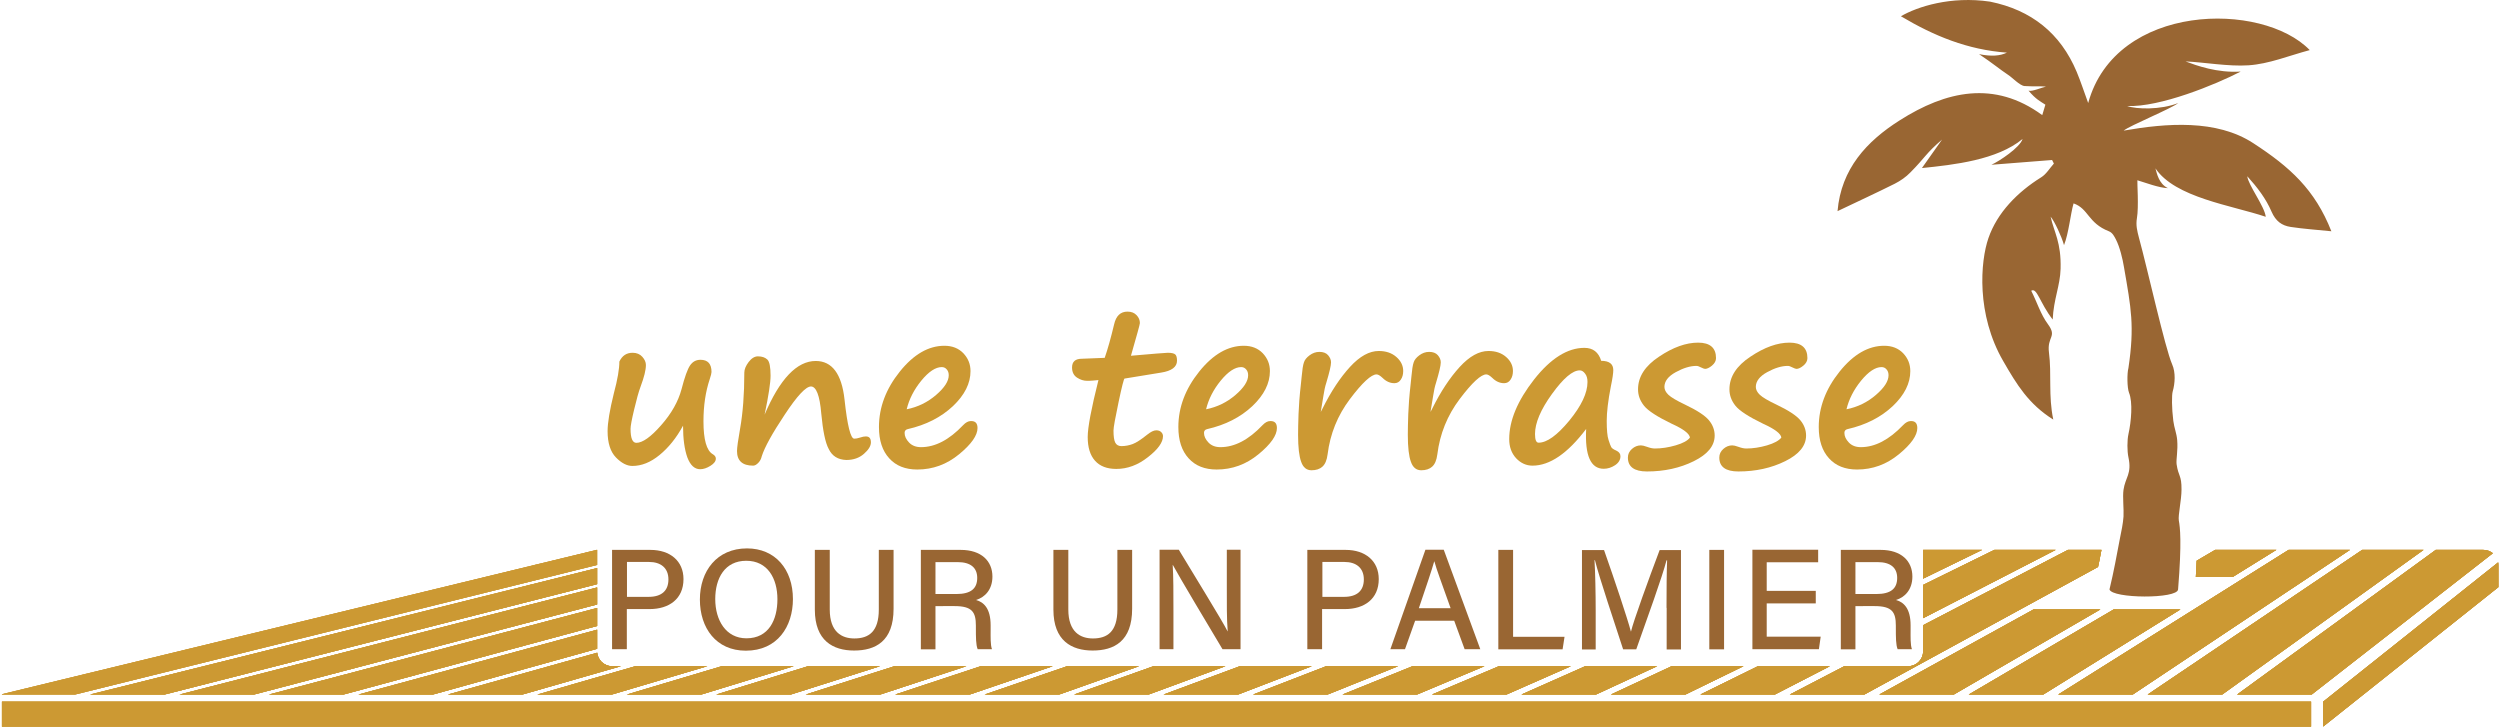<?xml version="1.0" encoding="utf-8"?>
<!-- Generator: Adobe Illustrator 22.0.0, SVG Export Plug-In . SVG Version: 6.00 Build 0)  -->
<svg version="1.1" xmlns="http://www.w3.org/2000/svg" xmlns:xlink="http://www.w3.org/1999/xlink" x="0px" y="0px"
	 viewBox="0 0 1676.7 487.9" style="enable-background:new 0 0 1676.7 487.9;" xml:space="preserve">
<style type="text/css">
	.st0{display:none;}
	.st1{display:inline;fill:#FFFFFF;}
	.st2{display:inline;fill:#111110;}
	.st3{display:inline;}
	.st4{fill:#0071BC;}
	.st5{fill:#8C592B;}
	.st6{fill:#D9A13B;}
	.st7{fill:#FBB03B;}
	.st8{fill:#00FF00;}
	.st9{display:inline;fill:#8C592B;}
	.st10{display:inline;fill:#D9A13B;}
	.st11{clip-path:url(#SVGID_2_);}
	.st12{fill:#CC9933;}
	.st13{fill:#996633;}
</style>
<g id="Calque_12" class="st0">
	<rect x="-7354.8" y="-8043.9" class="st1" width="16469.6" height="16469.6"/>
</g>
<g id="Calque_10" class="st0">
	<rect x="-7351.4" y="-7928.7" class="st2" width="16383" height="16383"/>
</g>
<g id="Calque_6" class="st0">
	<g id="Calque_2">
		<g class="st3">
			<g>
				<path class="st4" d="M1644.8,726.4c-218.6-11.5-437.2-22.5-656.1-28c-219.7-5.6-439.5-6.6-659.3-3.2
					c-123.3,1.9-246.6,5.2-369.9,9.9c-1.9,0.1-1.9,3.1,0,3c219.6-8.4,439.4-12.4,659.2-11.8c219.7,0.5,439.3,5.6,658.7,15
					c122.5,5.3,244.9,11.7,367.4,18.1C1646.8,729.5,1646.8,726.5,1644.8,726.4L1644.8,726.4z"/>
			</g>
		</g>
		<g class="st3">
			<g>
				<path class="st4" d="M1653.2,511.4c-219.5,7.8-439.2-0.4-658.4-11c-219.3-10.6-438.6-23.6-658.3-24.9
					c-122.9-0.8-245.9,2.2-368.5,11c-1.9,0.1-1.9,3.1,0,3c218.9-15.8,438.5-12.5,657.6-3.7c219.5,8.9,438.8,23.2,658.5,29.1
					c123,3.3,246.1,3.9,369.1-0.4C1655.1,514.3,1655.1,511.3,1653.2,511.4L1653.2,511.4z"/>
			</g>
		</g>
		<g class="st3">
			<g>
				<path class="st4" d="M-20.1,495.5c3-2.4,1.8-7.1-1.8-8c-1-0.3-1.8,0.5-1.9,1.4c-1,19-1.7,38-3,57c-0.6,9.9-1.5,19.9-3.3,29.7
					c-1.6,9-4.2,17.6-6.5,26.4c-2,7.6-3.6,15.6-2.5,23.5c1.1,8.8,5.4,16.8,6.6,25.6c2.6,18.9-4,37.7-10.2,55.3
					c-0.6,1.8,2.3,2.6,2.9,0.8c5.9-16.8,12.1-34.6,10.7-52.7c-0.7-8.7-3.9-16.3-6.1-24.6c-2.5-9.7-0.6-19.4,2-28.9
					c4.8-17.7,8-34.9,9.3-53.2c1.3-19.6,2.1-39.3,3.1-58.9c-0.6,0.5-1.3,1-1.9,1.4c0.2,1,0.3,2,0.5,3
					C-23.8,494.6-21.6,496.7-20.1,495.5L-20.1,495.5z"/>
			</g>
		</g>
		<g class="st3">
			<g>
				<path class="st4" d="M1655.3,509.7c-1.6,18.3,1.4,36.4,5,54.3c3.7,18.7,7.1,37.2,7.7,56.2c1.1,38.9-6.3,77.3-13.7,115.3
					c-0.4,1.9,2.5,2.7,2.9,0.8c7.3-37.6,14.7-75.7,13.8-114.2c-0.4-18.7-3.5-36.9-7.1-55.3c-3.7-18.9-7.3-37.9-5.6-57.2
					C1658.5,507.8,1655.5,507.8,1655.3,509.7L1655.3,509.7z"/>
			</g>
		</g>
		<g class="st3">
			<g>
				<path class="st4" d="M1650.8-205.3c-0.2,46.1-0.4,92.2-0.6,138.3c-0.1,22.5,0.4,45.1-1.6,67.5c-1.9,22.5-7.9,43.9-13.5,65.6
					c-5.4,21-9,42-8.2,63.8c0.9,22.5,5.1,44.6,8,66.8c3,22.8,4.2,45.8,3.3,68.7c-0.8,21.9-3.9,43.5-7.2,65.2
					c-6.7,43.2-14.3,89.5,5.3,130.6c0.8,1.7,3.4,0.2,2.6-1.5c-18.1-38-12.3-81.1-6.1-121.2c3.2-20.7,6.5-41.3,7.9-62.2
					c1.4-22.3,1-44.7-1.3-66.9c-2.3-22.7-6.8-45.1-8.7-67.8c-1.9-22.3,0-43.8,5.1-65.6c5-21.2,11.7-42,14.6-63.7
					c2.8-21,2.7-42.3,2.8-63.4c0.2-51.4,0.4-102.7,0.6-154.1C1653.8-207.2,1650.8-207.2,1650.8-205.3L1650.8-205.3z"/>
			</g>
		</g>
		<g class="st3">
			<g>
				<path class="st4" d="M1642.2,463.7c-73.1-1-146-8.1-217.9-21.4c-35.1-6.5-69.9-14.7-105.4-18.7c-36.3-4.1-72.7-0.9-109.1-1.9
					c-41.5-1.2-82.7-6.1-123.9-11.1c-1.9-0.2-1.9,2.8,0,3c36.6,4.4,73.2,8.8,110.1,10.6c36.4,1.7,73-1.7,109.4,1.1
					c36.6,2.8,72.5,11.2,108.5,18.1c34.9,6.7,70.2,12,105.5,15.8c40.8,4.4,81.7,6.9,122.7,7.5
					C1644.1,466.7,1644.1,463.7,1642.2,463.7L1642.2,463.7z"/>
			</g>
		</g>
		<g class="st3">
			<g>
				<path class="st4" d="M1142.1-192.8c-20.5,76.1-35,153.9-42.8,232.3c-3.9,39.6-4.9,79.3,1.5,118.7c3.2,20,7.2,39.8,7.7,60.1
					c0.6,20.3-1.1,40.6-2.3,60.9c-2.7,45.4-5.3,90.7-8,136.1c-0.1,1.9,2.9,1.9,3,0c2.3-40.1,4.7-80.2,7-120.3c1.2-20,2.7-40,3.2-60
					c0.5-19.4-1.3-38.4-4.4-57.6c-3.3-20.1-6.7-40-7.7-60.4c-0.9-20-0.2-40,1.4-59.9c3.1-39.8,8.6-79.6,15.5-118.9
					c7.6-43.8,17.2-87.2,28.8-130.2C1145.5-193.8,1142.6-194.6,1142.1-192.8L1142.1-192.8z"/>
			</g>
		</g>
		<g class="st3">
			<g>
				<path class="st4" d="M1150.9-183.1c-2.6-1.4-4.1-3.7-4.2-6.6c-0.4,0.5-0.7,1-1.1,1.4c65-18.6,133.9-10.7,200.3-6.3
					c35.1,2.3,70.2,4.7,105.3,7c34.2,2.3,68.3,5.1,102.5,6.3c36.7,1.2,73.9-0.5,109.2-11.6c1.8-0.6,1.1-3.5-0.8-2.9
					c-32,10.1-65.6,12.4-99,11.7c-34-0.7-68-3.6-102-5.9c-35.1-2.3-70.2-4.7-105.3-7c-33.9-2.2-67.7-5.1-101.7-5.8
					c-36.8-0.8-73.8,1.4-109.3,11.6c-0.6,0.2-1.1,0.8-1.1,1.4c0.1,4.2,2,7.3,5.7,9.2C1151.1-179.6,1152.6-182.2,1150.9-183.1
					L1150.9-183.1z"/>
			</g>
		</g>
		<g class="st3">
			<g>
				<path class="st4" d="M1049.6,400.7c-67.9-1.7-135.9-3.3-203.8-5c-67.7-1.7-135.4-3.9-203.2-4.2c-33.8-0.1-67.6,0.3-101.3,1.8
					c-32.9,1.5-65.6,4.1-98.5,5.6c-33.2,1.6-66.3,1.8-99.4-0.2c-32.7-1.9-65.2-5.4-97.8-8.8c-71.7-7.4-144.4-13.9-216-1.5
					c-1.9,0.3-1.1,3.2,0.8,2.9c64.7-11.3,130.6-6.8,195.6-0.4c64.8,6.4,129.3,13.8,194.6,11.8c33.5-1,67-3.6,100.5-5.5
					c33-1.9,66.1-2.7,99.1-2.9c67-0.3,134,1.9,201,3.6c76.1,1.9,152.2,3.7,228.3,5.6C1051.5,403.7,1051.5,400.7,1049.6,400.7
					L1049.6,400.7z"/>
			</g>
		</g>
		<g class="st3">
			<g>
				<path class="st4" d="M-30.6-238.5c2.5,85.8,5,171.6,11.9,257.2c3.4,41.9,7.9,83.7,13.9,125.3C1.4,186,9.7,227.7,16.9,269.6
					c8.1,47.2,14.5,94.8,13.6,142.8c0,1.9,3,1.9,3,0c1.6-84.5-19.3-166.9-32.4-249.7C-12.3,77.7-18.7-8.2-22.6-94.1
					c-2.2-48.1-3.6-96.3-5-144.4C-27.6-240.4-30.6-240.4-30.6-238.5L-30.6-238.5z"/>
			</g>
		</g>
		<g class="st3">
			<g>
				<path class="st4" d="M1013.9-181.7c-5,76,1.6,152.1,5.5,228c2,38.1,3.2,76.3,1.9,114.5c-1.3,37.8-6,75.3-10.3,112.9
					c-4.9,42.5-8.8,85.4-4.6,128.2c0.2,1.9,3.2,1.9,3,0c-7.4-75.9,10.4-150.9,14.3-226.4c4-76.1-3.2-152.1-6.8-228
					c-2-43-2.9-86.1-0.1-129.1C1017-183.6,1014-183.6,1013.9-181.7L1013.9-181.7z"/>
			</g>
		</g>
		<g class="st3">
			<g>
				<path class="st4" d="M1024-176.1c-34,8.9-69.3,5.6-103.8,2c-34.9-3.7-69.9-7.2-104.9-10.5c-70.8-6.7-141.7-12.5-212.6-17.4
					c-141.1-9.8-282.5-16.1-424-19c-79.7-1.6-159.4-2.1-239.1-1.5c-1.9,0-1.9,3,0,3c142.9-1.1,285.9,1.4,428.7,7.4
					c142.1,6,284,15.5,425.6,28.5c39.3,3.6,78.6,7.5,117.9,11.7c37.5,4,75.9,8.5,113-1.2C1026.7-173.7,1025.9-176.6,1024-176.1
					L1024-176.1z"/>
			</g>
		</g>
	</g>
	<g id="Calque_4" class="st3">
		<g>
			<g>
				<path class="st5" d="M423.6,129.7c-0.7,7.5-3.3,15.7-5.1,20.9c-3.3,9.9-9,29.4-10.1,39.8c-0.1,3.8,0.1,7,1.7,7
					c7,0,26.3-32.8,33.8-45.2l-0.1,0.1c3.4-10.5,6.1-17.7,6.9-28.2c0.1-1.3-0.1-3-0.4-4.3c-0.1-0.9-0.3-2-0.3-2
					c0.3-3.4,2.5-4.5,8.3-4.5c8.2,0,10.4,7,9.6,14.8c-0.9,9.5-4.6,22.1-7.9,33.5c-3.1,10.3-6.1,19.8-6.5,26
					c-0.4,3.4,0,10.1,2.9,10.1c8.2,0,32.8-48.2,34.2-51l0.4-0.9h-0.1c0.8-1.7,1.3-2.9,3.3-2.9c1.7,0,2.6,1,3.3,2.5
					c-1.2,2.1-2.9,5.2-4.3,8.2c-10.1,20.4-26.9,54.6-43,54.6c-12.1,0-16-7-16-17c0-1,0-2.6,0-3.8c0.1-2.6,0.6-5.6,1.3-8.5
					c-0.3,0.3-0.4,0.8-0.6,1c-9.1,14-19.1,29.4-33.2,29.4c-9,0-12.1-6.6-12.1-16.4c0-1.7,0.1-3.5,0.3-5.3c1-11.4,5.3-27.2,8.8-40
					c2.9-10.4,5.6-20.4,6.1-26.1c0.3-2.7-0.3-4.5-0.6-5.9v0.1c-0.3-0.8-0.3-1.3-0.3-1.9c0.1-2.3,2.5-3.1,4.8-3.1
					c3.4,0,7.5,1.3,9.1,2.2C422.7,116.1,424.1,122.9,423.6,129.7z"/>
				<path class="st5" d="M509.7,147.9c2.1-2.9,4-6.4,6.4-9.8c9.2-14.6,20-31.1,33.8-31.1c9.6,0,12.4,6.9,11.6,16.3
					c-0.8,9.6-5.1,22.4-9.5,34.5c-3.8,11-7.5,22.6-8.5,30c-0.1,3.5,0.1,10,3,10c7.5,0.1,29.8-42.6,33.7-50.2c0-0.1,0.3-0.7,0.4-0.8
					l0.5-1c0.8-1.6,1.3-2.7,3.1-2.7c1.7,0,2.6,1,3.3,2.5c-1.2,2.1-2.9,5.2-4.2,8.2c-10.3,20.4-27,54.6-43.2,54.6
					c-12,0-16-7.5-16-17.8c0-1,0-2.6,0.1-3.8c1.6-13.4,8.2-31.6,13.4-45.1c3.5-9.4,6.5-17,6.9-20.5c0.1-1.7-0.3-2.3-1.2-2.3
					c-9.4,0-28.9,33.7-36,45.8v-0.1l-2.1,3.6h0.1c-2.9,7-5.2,17-5.9,25.1c-0.1,1.4-0.1,2.7-0.1,4c0,4.2,0.6,7.1,1.2,9
					c0.3,0.8,0.4,1.3,0.4,1.8c0,1.4-1.2,1.8-2.9,1.8c-12.6,0-15.9-11.1-15.9-21.7c0-1.7,0.1-3.5,0.3-5.3c0.9-11.3,4.3-25.5,7.1-36.4
					c2.3-9.2,4.4-17.8,4.9-23.7c0.1-2.7-0.3-4.8-0.5-6.5c-0.1-0.9-0.3-1.6-0.3-2.2c0.1-2.3,2.5-3.1,4.9-3.1
					c13.1,0,15.5,9.5,14.8,18.1c-0.4,4.7-1.4,9.6-2.6,13.8C510.5,144.6,509.9,146.3,509.7,147.9z"/>
				<path class="st5" d="M598.5,212.1c-18.1,0-24.7-16.4-24.7-34.3c0-2.2,0-4.4,0.3-6.8v0.1c2.5-29,21.5-63.4,45.5-63.4
					c15.2,0,24.3,14.3,23.5,28.1c-2.2,19.5-25.6,32.8-43.2,36.5c-0.6,2.9-1,6.1-1.4,9.5c-0.1,1.3-0.1,3-0.1,4.3
					c0,7.5,2.1,14.8,10.5,15.5c13.3-0.4,23.7-17.9,30.3-29v0.1c4.2-7.2,7.8-14.6,10.7-20.3c1.3-2.6,3.4-6.2,4.7-8.7
					c0.9-0.4,1.7-0.6,2-0.6c1.6,0,2.5,1,3.1,2.5l-1.3,2.9c-3.1,6.4-7.9,15.9-13.4,25.4C635.7,190.5,622.7,212.1,598.5,212.1z
					 M630.2,123.2c-10.1,0-25.7,30.9-28.6,42.1c11.7-1.6,33.9-12.9,35.2-28.5c0.4-3.3-0.3-6.5-2-9.9
					C633.6,124.3,631.9,123.2,630.2,123.2z"/>
				<path class="st5" d="M749.7,96.3c15.2-0.1,28.5,3,34.5,16.3H784c0.8,1.4-0.8,3.6-2.9,2.7c-7.1-7.3-18.2-9.2-30.3-9.2h-3.3
					c-1.7,7.7-3.8,15.6-5.9,23.7l-2.5,9.9l-0.4,1.7c-2.3,9-8.5,32.9-8.5,47.3c0,4.9,0.6,9,2.7,10.4c1.6,1.2,5.2,0.3,10.1-3.4
					c10.8-8.6,20.7-28.5,26.7-41h-0.1c2.3-4.8,4.3-8.7,6.2-11.1c0.1-0.1,0.6-0.1,1.4-0.1c1.3,0,2.3,0.8,3,2.5l-4.7,9.8h0.1
					c-11.2,23.3-26.3,54.6-45.1,54.6c-15.5,0-20.7-8.1-20.7-21.7c0-1.8,0.1-3.8,0.3-5.8c1-12,8.2-42.6,14-67.6l1.8-7.4
					c-5.9,0.5-11.2,0.9-16.3,0.9c-10.5,0-19.1-2.1-22.4-9.2c-0.8-1.8-0.6-5.1,2.6-3.1l-0.1-0.1c5.2,2.2,11.4,3,18.1,3
					c6.2,0,13.7-0.8,20.4-1.4c2.3-10.8,4.3-19.6,4.7-23.3c0.1-2.9-0.3-4.8-0.5-6.5c-0.1-0.9-0.3-1.7-0.3-2.3c0.3-2.5,2.3-3,4.8-3
					c13.5,0,15.7,9.1,15,18.1C751.9,85.2,750.8,90.4,749.7,96.3z"/>
				<path class="st5" d="M792.2,212.1c-18.1,0-24.7-16.4-24.7-34.3c0-2.2,0-4.4,0.3-6.8v0.1c2.5-29,21.5-63.4,45.5-63.4
					c15.2,0,24.3,14.3,23.5,28.1c-2.2,19.5-25.6,32.8-43.2,36.5c-0.6,2.9-1,6.1-1.4,9.5c-0.1,1.3-0.1,3-0.1,4.3
					c0,7.5,2.1,14.8,10.5,15.5c13.3-0.4,23.7-17.9,30.3-29v0.1c4.2-7.2,7.8-14.6,10.7-20.3c1.3-2.6,3.4-6.2,4.7-8.7
					c0.9-0.4,1.7-0.6,2-0.6c1.6,0,2.5,1,3.1,2.5l-1.3,2.9c-3.1,6.4-7.9,15.9-13.4,25.4C829.4,190.5,816.4,212.1,792.2,212.1z
					 M823.9,123.2c-10.1,0-25.7,30.9-28.6,42.1c11.7-1.6,33.9-12.9,35.2-28.5c0.4-3.3-0.3-6.5-2-9.9
					C827.3,124.3,825.6,123.2,823.9,123.2z"/>
				<path class="st5" d="M837.7,235.2c-12.4-3.6-26.5-5.5-42-5.5c-12.9,0-27,1.2-41.9,3.4c-41.2,6.1-81.1,22.9-95.6,54.2
					c-0.1,0.4-0.5,1-0.7,1.6c-0.9,2.3-2.2,6.2-5.3,6.5c-3.4-0.1-5.7-4.7-7.2-9.5c-0.9-2.9-1.3-5.9-1.3-8.8c0-14.3,10.1-28.5,21.7-38
					c20-14.8,53.6-22.8,84.8-25.7c8.2-0.8,16.9-1,24.7-1c23.8,0,46.2,3.4,64.5,11.8c5.6-31.9,15.1-55.4,22.5-73.8
					c1.4-3.6,2.6-7.2,4.2-10.8c-1.6,0-2.9,0-4-0.1c-1.3,0-3.6-0.1-4.9-0.3l-8.8,18.3c-3.6-0.8-4.6-0.9-5.6-1.4c3-6,6.1-11.7,9-17.7
					c-12.7-0.7-17.2-11.2-16.3-22c1-11.8,9.8-25,22.8-25c7.3,0,10.7,4.8,10.1,13.4c-0.9,8.7-4.9,19.8-6.8,24.7
					c-0.3,0.5-0.3,0.8-0.5,1.4c2,0.4,4.7,0.5,7,0.5c1.4,0,2.9-0.1,4.4-0.1c1.4,0,2.9-0.1,4-0.1c3.1,0,5.7,0.3,7.8,1
					c2.3,1,3.3,3.3,3.3,6.8c0,8.3-6.1,22.9-9.6,31.3c-0.6,1.6-1.7,3.6-2.2,5.2c-6.6,18.9-14.3,40.3-17.7,57.6c4,3,7,5.5,10.1,9
					c0-10.9,5.9-18.2,13.7-21.1c3.3-1.2,6.5-1.8,9.5-1.8c12.5,0,20.4,10,20.4,21.3c0,11.8-11.2,25.6-32.4,30.4
					c-2.6,0.4-5.6,0.6-8.2,0.6C853,271.6,838.2,259.8,837.7,235.2z M854.7,129.9c1.4-3.1,6.5-15.1,7.2-21.7c0.1-1.8-0.1-2.7-0.5-2.7
					c-2.7,0-9.9,10.7-10.5,18.1C850.4,126.8,851.5,129.1,854.7,129.9z M870.3,256.2c-1.2-3.6-4.7-8.7-12.9-13.5
					c0.9,10.3,5.8,22,17.5,20.4c14.8-1.8,22.4-14.3,22.4-23.9c0-5.9-2.7-10.5-8.7-10.5c-1,0-2.6,0.1-4.2,0.6
					c-6,1.8-11.2,8.8-11.2,17.3c0,2.6,0.5,5.2,1.7,8.1l-0.1-0.1c1,2,0.3,2.6-1.4,3.6c-1.7,0.7-2.6-0.4-3.1-1.8V256.2z"/>
				<path class="st5" d="M883.8,235.2c-12.4-3.6-26.5-5.5-42-5.5c-12.9,0-27,1.2-41.9,3.4c-41.2,6.1-81.1,22.9-95.6,54.2
					c-0.1,0.4-0.5,1-0.7,1.6c-0.9,2.3-2.2,6.2-5.3,6.5c-3.4-0.1-5.7-4.7-7.2-9.5c-0.9-2.9-1.3-5.9-1.3-8.8c0-14.3,10.1-28.5,21.7-38
					c20-14.8,53.6-22.8,84.8-25.7c8.2-0.8,16.9-1,24.7-1c23.8,0,46.2,3.4,64.5,11.8c5.6-31.9,15.1-55.4,22.5-73.8
					c1.4-3.6,2.6-7.2,4.2-10.8c-1.6,0-2.9,0-4-0.1c-1.3,0-3.6-0.1-4.9-0.3l-8.8,18.3c-3.6-0.8-4.6-0.9-5.6-1.4c3-6,6.1-11.7,9-17.7
					c-12.7-0.7-17.2-11.2-16.3-22c1-11.8,9.8-25,22.8-25c7.3,0,10.7,4.8,10.1,13.4c-0.9,8.7-4.9,19.8-6.8,24.7
					c-0.3,0.5-0.3,0.8-0.5,1.4c2,0.4,4.7,0.5,7,0.5c1.4,0,2.9-0.1,4.4-0.1c1.4,0,2.9-0.1,4-0.1c3.1,0,5.7,0.3,7.8,1
					c2.3,1,3.3,3.3,3.3,6.8c0,8.3-6.1,22.9-9.6,31.3c-0.6,1.6-1.7,3.6-2.2,5.2c-6.6,18.9-14.3,40.3-17.7,57.6c4,3,7,5.5,10.1,9
					c0-10.9,5.9-18.2,13.7-21.1c3.3-1.2,6.5-1.8,9.5-1.8c12.5,0,20.4,10,20.4,21.3c0,11.8-11.2,25.6-32.4,30.4
					c-2.6,0.4-5.6,0.6-8.2,0.6C899.2,271.6,884.3,259.8,883.8,235.2z M900.9,129.9c1.4-3.1,6.5-15.1,7.2-21.7
					c0.1-1.8-0.1-2.7-0.5-2.7c-2.7,0-9.9,10.7-10.5,18.1C896.6,126.8,897.6,129.1,900.9,129.9z M916.5,256.2
					c-1.2-3.6-4.7-8.7-12.9-13.5c0.9,10.3,5.8,22,17.5,20.4c14.8-1.8,22.4-14.3,22.4-23.9c0-5.9-2.7-10.5-8.7-10.5
					c-1,0-2.6,0.1-4.2,0.6c-6,1.8-11.2,8.8-11.2,17.3c0,2.6,0.5,5.2,1.7,8.1l-0.1-0.1c1,2,0.3,2.6-1.4,3.6c-1.7,0.7-2.6-0.4-3.1-1.8
					V256.2z"/>
				<path class="st5" d="M1003.4,148.1c-0.4,0.5-2.6,1.2-3.3,1.2c-0.9,0-2-0.5-2.7-1.6c0.7-1.8,0.9-3.5,1.2-5.3
					c0.4-8.8-3.1-19.9-12.6-19.9c-18.3,0-38.5,47.2-39.8,62.4c-0.4,4.9,0.1,11.7,6.2,11.7c10.9,0,24.7-24.8,31.2-37.6
					c0.5-2,2.1-4.5,1.8-7.7c-0.3-2.3,2.5-3,5.1-3.1c10.3,0.9,13.7,5.1,14.2,10.5c0.5,5.6-1.8,12.4-2.7,17.9
					c-0.7,3.5-4,23.9,2.5,18.1c8.5-8.5,19.2-28,26-40.8c2-4.2,4-8.2,5.5-10.5c0.7-0.3,1.3-0.4,2-0.4c1.6,0,2.5,1,3.1,2.5l-1.3,2.9
					c-7.2,14.4-22.4,45.4-34.6,55.4c-3.5,2.9-8.7,5.1-13.4,5.1c-12.4,0-13.4-20.3-12.1-29c0-0.4,0-0.1,0.1-1.3
					c-9.4,15.5-22.8,30.8-37.3,30.8c-13.7,0-18.1-10.3-18.1-22.1c0-1,0-2.6,0.1-3.8c3.3-26.1,28.2-72.9,57.7-72.9
					c15.2,0,23.9,16,22.9,30.4c-0.3,2.5-0.8,4.8-1.6,7L1003.4,148.1z"/>
				<path class="st5" d="M1045.8,87.7c6,0,11.4,2.7,11.4,9.8c0,5.3-2.9,12.5-6.1,20.3c-1.6,3.9-3.3,7.9-4.7,12.1
					c13.4,20,25.2,42.1,25.5,54.2c7.9-11.7,15.7-26.7,20-35.4c0.1-0.3,0.4-0.7,0.4-0.7l1-2.1h-0.1c0.8-1.7,1.3-2.9,3.3-2.9
					c1.6,0,2.7,1,3.4,2.6l-0.8,1.6l-0.4,0.4c-7.5,15.3-23.7,47.6-37.4,58c-8.5,5.7-20.8,9.2-30.7,9.2c-11.4,0-20.4-4.2-19.6-13.1
					c0.3-2.5,2.9-5.6,5.6-5.6c2.1,0,2.1,2.3,2,4.4c-0.1,5.6,6,6.5,11.1,6.2c13.8-0.5,19.6-9.4,20.2-23.7
					c-0.1-9.2-5.2-24.4-11.7-34.5l-5.7,12.9l-4.7-1.7l6.9-16.3c-6-7.7-10.3-18.9-10.3-29.5c0-8.3,2.6-16.5,9.6-22.2
					C1037,89.1,1041.5,87.7,1045.8,87.7z M1043.7,121.6c3.3-7.7,7.8-19.2,6.5-22.1h0.1c-0.5-1-1-1.6-1.7-1.7c-3-0.5-7.8,10-7.8,19.2
					c0,2.7,0.5,5.3,1.6,7.7L1043.7,121.6z"/>
				<path class="st5" d="M1105.1,87.7c6,0,11.4,2.7,11.4,9.8c0,5.3-2.9,12.5-6.1,20.3c-1.6,3.9-3.3,7.9-4.7,12.1
					c13.4,20,25.2,42.1,25.5,54.2c7.9-11.7,15.7-26.7,20-35.4c0.1-0.3,0.4-0.7,0.4-0.7l1-2.1h-0.1c0.8-1.7,1.3-2.9,3.3-2.9
					c1.6,0,2.7,1,3.4,2.6l-0.8,1.6l-0.4,0.4c-7.5,15.3-23.7,47.6-37.4,58c-8.5,5.7-20.8,9.2-30.7,9.2c-11.4,0-20.4-4.2-19.6-13.1
					c0.3-2.5,2.9-5.6,5.6-5.6c2.1,0,2.1,2.3,2,4.4c-0.1,5.6,6,6.5,11.1,6.2c13.8-0.5,19.6-9.4,20.2-23.7
					c-0.1-9.2-5.2-24.4-11.7-34.5l-5.7,12.9l-4.7-1.7l6.9-16.3c-6-7.7-10.3-18.9-10.3-29.5c0-8.3,2.6-16.5,9.6-22.2
					C1096.2,89.1,1100.8,87.7,1105.1,87.7z M1103,121.6c3.3-7.7,7.8-19.2,6.5-22.1h0.1c-0.5-1-1-1.6-1.7-1.7c-3-0.5-7.8,10-7.8,19.2
					c0,2.7,0.5,5.3,1.6,7.7L1103,121.6z"/>
				<path class="st5" d="M1170.9,212.1c-18.1,0-24.7-16.4-24.7-34.3c0-2.2,0-4.4,0.3-6.8v0.1c2.5-29,21.5-63.4,45.5-63.4
					c15.2,0,24.3,14.3,23.5,28.1c-2.2,19.5-25.6,32.8-43.2,36.5c-0.6,2.9-1,6.1-1.4,9.5c-0.1,1.3-0.1,3-0.1,4.3
					c0,7.5,2.1,14.8,10.5,15.5c13.3-0.4,23.7-17.9,30.3-29v0.1c4.2-7.2,7.8-14.6,10.7-20.3c1.3-2.6,3.4-6.2,4.7-8.7
					c0.9-0.4,1.7-0.6,2-0.6c1.6,0,2.5,1,3.1,2.5l-1.3,2.9c-3.1,6.4-7.9,15.9-13.4,25.4C1208,190.5,1195,212.1,1170.9,212.1z
					 M1202.6,123.2c-10.1,0-25.7,30.9-28.6,42.1c11.7-1.6,33.9-12.9,35.2-28.5c0.4-3.3-0.3-6.5-2-9.9
					C1206,124.3,1204.3,123.2,1202.6,123.2z"/>
				<path class="st6" d="M383.7,313.2h24c12.3,0,20.7,6.8,20.7,18.7c0,12.1-8.4,19.2-21.4,19.2h-18v29.3h-5.3V313.2z M388.9,346.3
					h18.5c10.8,0,15.4-5.8,15.4-14.2c0-9-6-14.1-15-14.1h-18.9V346.3z"/>
				<path class="st6" d="M500.6,346.3c0,18.3-9.8,35-30.5,35c-18.9,0-29.9-15.3-29.9-34.6c0-19,10.7-34.6,30.6-34.6
					C489.2,312.2,500.6,326.7,500.6,346.3z M445.7,346.5c0,15.5,8.5,30,24.7,30c17.4,0,24.7-14.2,24.7-30.1
					c0-15.6-8.3-29.4-24.5-29.4C453.3,317,445.7,331.3,445.7,346.5z"/>
				<path class="st6" d="M522.1,313.2v40.7c0,17.9,10.1,22.5,19.6,22.5c11.2,0,19.6-4.7,19.6-22.5v-40.7h5.3v40.4
					c0,21-11.1,27.6-25.1,27.6c-13.2,0-24.8-7.2-24.8-26.7v-41.3H522.1z"/>
				<path class="st6" d="M592,349v31.4h-5.3v-67.2h24.1c13.2,0,20.3,7.1,20.3,17.7c0,8.5-5.1,14.1-12.6,15.7
					c6.9,1.6,11.5,6.1,11.5,17.6v2.6c0,4.7-0.4,11,0.9,13.6h-5.3c-1.2-2.9-1-8.3-1-14v-1.7c0-11-3.3-15.6-16.1-15.6H592z M592,344.2
					h16.2c11.8,0,17.3-4.4,17.3-13.2c0-8.3-5.4-13-15.8-13H592V344.2z"/>
				<path class="st6" d="M680.4,313.2v40.7c0,17.9,10.1,22.5,19.6,22.5c11.2,0,19.6-4.7,19.6-22.5v-40.7h5.3v40.4
					c0,21-11.1,27.6-25.1,27.6c-13.2,0-24.8-7.2-24.8-26.7v-41.3H680.4z"/>
				<path class="st6" d="M745,380.4v-67.2h7.7c10.5,16.1,35,53.7,39.3,61h0.1c-0.6-9.7-0.5-19.6-0.5-30.5v-30.4h5.3v67.2h-7.1
					c-10-15.6-34.9-54.6-39.7-62h-0.1c0.5,8.8,0.4,18.6,0.4,30.8v31.2H745z"/>
				<path class="st6" d="M844.1,313.2h24c12.3,0,20.7,6.8,20.7,18.7c0,12.1-8.4,19.2-21.4,19.2h-18v29.3h-5.3V313.2z M849.4,346.3
					h18.5c10.8,0,15.4-5.8,15.4-14.2c0-9-6-14.1-15-14.1h-18.9V346.3z"/>
				<path class="st6" d="M911.5,357.1l-8.5,23.2h-5.3l24.7-67.2h6.1l25.7,67.2h-5.7l-8.7-23.2H911.5z M938.1,352.3
					c-7.5-20-11.3-29.6-12.7-34.1h-0.1c-1.6,5.1-6,17-12,34.1H938.1z"/>
				<path class="st6" d="M967.8,313.2h5.2v62.4h36.1l-1,4.8h-40.3V313.2z"/>
				<path class="st6" d="M1079.9,349.4c0-13.2,0.1-25.7,0.4-32.4h-0.3c-2.7,9-16.3,42.1-24.9,63.4h-5.1
					c-6.4-16.4-20.5-53.3-23.6-63.5h-0.2c0.5,7.7,0.7,23.3,0.7,34.8v28.6h-5.2v-67.2h7.8c9.2,23,20.8,53.2,23.3,60.8h0.2
					c1.5-4.9,15-38.4,24.4-60.8h7.7v67.2h-5.2V349.4z"/>
				<path class="st6" d="M1110.9,313.2v67.2h-5.2v-67.2H1110.9z"/>
				<path class="st6" d="M1170.9,347.3h-34.3v28.2h37.5l-0.8,4.8h-41.9v-67.2h41.2v4.8h-36v24.6h34.3V347.3z"/>
				<path class="st6" d="M1194.4,349v31.4h-5.3v-67.2h24.1c13.2,0,20.3,7.1,20.3,17.7c0,8.5-5.1,14.1-12.6,15.7
					c6.9,1.6,11.5,6.1,11.5,17.6v2.6c0,4.7-0.4,11,0.9,13.6h-5.3c-1.2-2.9-1-8.3-1-14v-1.7c0-11-3.3-15.6-16.1-15.6H1194.4z
					 M1194.4,344.2h16.2c11.8,0,17.3-4.4,17.3-13.2c0-8.3-5.4-13-15.8-13h-17.7V344.2z"/>
			</g>
		</g>
	</g>
	<g id="Calque_3" class="st3">
		<polygon class="st6" points="446.2,500.3 405.3,500.3 -0.6,706.3 49.4,706.3 		"/>
		<polygon class="st6" points="495.4,500.3 454.4,500.3 59.4,706.3 109.4,706.3 		"/>
		<polygon class="st6" points="544.6,500.3 503.6,500.3 119.4,706.3 169.4,706.3 		"/>
		<polygon class="st6" points="593.8,500.3 552.8,500.3 179.4,706.3 229.4,706.3 		"/>
		<polygon class="st6" points="643,500.3 602,500.3 239.4,706.3 289.4,706.3 		"/>
		<polygon class="st6" points="692.1,500.3 651.1,500.3 299.4,706.3 349.4,706.3 		"/>
		<polygon class="st6" points="741.3,500.3 700.3,500.3 359.4,706.3 409.4,706.3 		"/>
		<polygon class="st6" points="790.5,500.3 749.5,500.3 419.4,706.3 469.4,706.3 		"/>
		<polygon class="st6" points="839.7,500.3 798.7,500.3 479.4,706.3 529.4,706.3 		"/>
		<polygon class="st6" points="888.8,500.3 847.9,500.3 539.4,706.3 589.4,706.3 		"/>
		<polygon class="st6" points="938,500.3 897,500.3 599.4,706.3 649.4,706.3 		"/>
		<polygon class="st6" points="987.2,500.3 946.2,500.3 659.4,706.3 709.4,706.3 		"/>
		<polygon class="st6" points="1036.4,500.3 995.4,500.3 719.4,706.3 769.4,706.3 		"/>
		<polygon class="st6" points="1085.5,500.3 1044.6,500.3 779.4,706.3 829.4,706.3 		"/>
		<polygon class="st6" points="1134.7,500.3 1093.7,500.3 839.4,706.3 889.4,706.3 		"/>
		<polygon class="st6" points="1183.9,500.3 1142.9,500.3 899.4,706.3 949.4,706.3 		"/>
		<polygon class="st6" points="1233.1,500.3 1192.1,500.3 959.4,706.3 1009.4,706.3 		"/>
		<polygon class="st6" points="1282.3,500.3 1241.3,500.3 1019.4,706.3 1069.4,706.3 		"/>
		<polygon class="st6" points="1331.4,500.3 1290.5,500.3 1079.4,706.3 1129.4,706.3 		"/>
		<polygon class="st6" points="1380.6,500.3 1339.6,500.3 1139.4,706.3 1189.4,706.3 		"/>
		<polygon class="st6" points="1429.8,500.3 1388.8,500.3 1199.4,706.3 1249.4,706.3 		"/>
		<polygon class="st6" points="1479,500.3 1438,500.3 1259.4,706.3 1309.4,706.3 		"/>
		<polygon class="st6" points="1528.1,500.3 1487.2,500.3 1319.4,706.3 1369.4,706.3 		"/>
		<polygon class="st6" points="1577.3,500.3 1536.3,500.3 1379.4,706.3 1429.4,706.3 		"/>
		<polygon class="st6" points="1626.5,500.3 1585.5,500.3 1439.4,706.3 1489.4,706.3 		"/>
		<polygon class="st6" points="1675.7,500.3 1634.7,500.3 1499.4,706.3 1549.4,706.3 		"/>
		<rect x="-1" y="716.3" class="st6" width="1550" height="35"/>
		<polygon class="st6" points="1675.7,554 1557.1,751.3 1557.1,716.3 1675.7,519 		"/>
	</g>
	<g id="Calque_5" class="st3">
		<path class="st5" d="M1413,55.4c25.7,5.3,44,19.8,54.2,44.1c2.6,6.3,4.7,12.7,7.2,19.6c17.3-63.2,109.5-64.1,139.2-33.3
			c-13,3.4-25.6,8.7-38.5,9.6c-12.8,0.9-25.9-2.7-39.6-2.5c4.1,2.9,8.1,5.7,13.3,9.3c-15.9,8.3-29.4,19.5-49.9,18.7
			c4.2,2.4,6.8,3.8,9.9,5.5c-4.4,3.6-8.3,6.8-12.2,10c26.9-4.7,52.3-2.4,75.5,12.7c23,15,36.5,37.1,46.8,63.4
			c-9.4-1-17.5-1.5-25.6-2.8c-5.5-0.9-9.4-3.6-12-9.5c-3.5-8.1-9-15.4-15.3-22.3c0.6,5.7,1.3,11.4,2,18.1
			c-21.4-7.2-39.1-17.4-51.4-35.9c1,3.3,1.9,6.6,3.4,11.7c-5.8-1.6-10-2.9-14.8-4.2c-0.2,1.4,0.1,3-0.6,3.8
			c-8.1,10.3-2.1,20.2,0.6,30.2c14.5,53,24.1,106.9,27,161.8c1.1,20.4-0.9,40.9-1.4,61.5c-14.2,0-28.3,0-43.1,0
			c2.8-11.6,5.7-22.1,7.8-32.8c0.8-4.1-0.4-8.6-0.2-12.9c0.3-4.5,1.2-9,1.8-13.4c1.1-7.9,7.3-15.3,0.9-24c-1.5-2.1,1.2-7.2,2-11
			c1.8-8,4.2-15.6-1.3-23.6c-1.9-2.7,0.4-8.4,1-12.7c3.9-26.4,0.4-52.5-4.1-78.5c-1.2-7-2.6-14-4.1-21.8c-13.4,6.5-16.5-8.5-26.6-12
			c-1.9,6.8-3.8,13.3-6,21.1c-3.2-3.7-6-6.9-8.4-9.8c2.2,9.8,5.5,19.8,6.3,29.9c0.9,10.5-0.7,21.3-1.3,34.1
			c-5.7-3.7-10.2-6.7-14.7-9.7c-0.6,0.2-1.2,0.4-1.7,0.6c3.2,6.5,5.5,13.7,9.7,19.4c6,8.1,9.7,16.5,11,26.6
			c1.8,13.7,5.5,27.2,8.6,42.1c-15.5-9.8-26.6-22-35.1-36.7c-17.1-29.5-24.7-60.8-16.2-94.6c4.1-16.5,12.5-30.2,27.4-39.5
			c3.3-2,5.5-5.9,8.2-8.9c-0.4-0.7-0.9-1.3-1.3-2c-7.3,0-14.5,0-22.6,0c1.4-4.4,2.4-7.9,4.1-13.3c-16,13.2-33.4,16.9-53.6,19
			c1.2-6.2,2.3-11.6,3.4-17.1c-0.4-0.5-0.8-0.9-1.2-1.4c-6.3,6.8-12.5,13.8-19,20.4c-2.7,2.8-6,5.2-9.5,6.9
			c-11.7,5.9-23.6,11.3-36.2,17.4c2.3-26.7,18.4-43.9,39.1-57.1c29.1-18.5,59.4-25.4,89.6-3.3c0.6-2.1,1.3-4.4,2-6.6
			c-11.3-7.5-23.7-15.7-38-25.2c5.8-3.2,9.1-5,13.8-7.6c-24.7-1.7-45.8-10.5-66.6-22.9c10.9-2.9,21.8-5.8,32.7-8.7
			C1397.6,55.4,1405.3,55.4,1413,55.4z"/>
	</g>
</g>
<g id="Calque_7" class="st0">
	<path class="st7" d="M-1.7,286.4v379.5h1676.4V286.4H-1.7z M1193.3,455.1L328,455.5V367l957.3-0.4L1193.3,455.1z M1462.6,455.5
		h-107l38.5-44.5h101.6L1462.6,455.5z"/>
	<polygon class="st8" points="1394.1,411 1495.7,411 1462.6,455.5 1355.6,455.5 	"/>
	<g class="st3">
		<g class="st0">
			<path class="st9" d="M461.4,185.3c-0.6,7.5-3.3,15.7-5.1,20.9c-3.3,9.9-9,29.4-10.1,39.8c-0.1,3.8,0.1,7,1.7,7
				c7,0,26.3-32.8,33.8-45.2l-0.1,0.1c3.4-10.5,6.1-17.7,6.9-28.2c0.1-1.3-0.1-3-0.4-4.3c-0.1-0.9-0.3-2-0.3-2
				c0.3-3.4,2.5-4.6,8.3-4.6c8.2,0,10.4,7,9.6,14.8c-0.9,9.5-4.6,22.1-7.9,33.5c-3.1,10.3-6.1,19.8-6.5,26c-0.4,3.4,0,10.1,2.9,10.1
				c8.2,0,32.8-48.2,34.2-51l0.4-0.9h-0.1c0.8-1.7,1.3-2.9,3.3-2.9c1.7,0,2.6,1,3.3,2.5c-1.2,2.1-2.9,5.2-4.3,8.2
				c-10.1,20.4-26.9,54.6-43,54.6c-12.1,0-16-7-16-17c0-1,0-2.6,0-3.8c0.1-2.6,0.6-5.6,1.3-8.5c-0.3,0.3-0.4,0.8-0.6,1
				c-9.1,14-19.1,29.4-33.2,29.4c-9,0-12.1-6.6-12.1-16.4c0-1.7,0.1-3.5,0.3-5.3c1-11.4,5.3-27.2,8.8-40c2.9-10.4,5.6-20.4,6.1-26.1
				c0.3-2.7-0.3-4.5-0.6-5.9v0.1c-0.3-0.8-0.3-1.3-0.3-1.9c0.1-2.3,2.5-3.1,4.8-3.1c3.4,0,7.5,1.3,9.1,2.2
				C460.5,171.7,462,178.5,461.4,185.3z"/>
			<path class="st9" d="M547.5,203.5c2.1-2.9,4-6.4,6.4-9.8c9.2-14.6,20-31.1,33.8-31.1c9.6,0,12.4,6.9,11.6,16.3
				c-0.8,9.6-5.1,22.4-9.5,34.5c-3.8,11.1-7.5,22.6-8.5,30c-0.1,3.5,0.1,10,3,10c7.5,0.1,29.8-42.6,33.7-50.2c0-0.1,0.3-0.6,0.4-0.8
				l0.5-1c0.8-1.6,1.3-2.7,3.1-2.7c1.7,0,2.6,1,3.3,2.5c-1.2,2.1-2.9,5.2-4.2,8.2c-10.3,20.4-27,54.6-43.2,54.6
				c-12,0-16-7.5-16-17.8c0-1,0-2.6,0.1-3.8c1.6-13.4,8.2-31.6,13.4-45.1c3.5-9.4,6.5-17,6.9-20.5c0.1-1.7-0.3-2.3-1.2-2.3
				c-9.4,0-28.9,33.7-36,45.8V220l-2.1,3.6h0.1c-2.9,7-5.2,17-5.9,25.1c-0.1,1.4-0.1,2.7-0.1,4c0,4.2,0.6,7.1,1.2,9
				c0.3,0.8,0.4,1.3,0.4,1.8c0,1.4-1.2,1.8-2.9,1.8c-12.6,0-15.9-11.1-15.9-21.7c0-1.7,0.1-3.5,0.3-5.3c0.9-11.3,4.3-25.5,7.2-36.4
				c2.3-9.2,4.4-17.8,4.9-23.7c0.1-2.7-0.3-4.8-0.5-6.5c-0.1-0.9-0.3-1.6-0.3-2.2c0.1-2.3,2.5-3.1,4.9-3.1
				c13.1,0,15.5,9.5,14.8,18.1c-0.4,4.7-1.4,9.6-2.6,13.8C548.3,200.2,547.8,201.9,547.5,203.5z"/>
			<path class="st9" d="M636.3,267.7c-18.1,0-24.7-16.4-24.7-34.3c0-2.2,0-4.4,0.3-6.8v0.1c2.5-29,21.5-63.4,45.5-63.4
				c15.2,0,24.3,14.3,23.5,28.1c-2.2,19.5-25.6,32.8-43.2,36.5c-0.6,2.9-1,6.1-1.4,9.5c-0.1,1.3-0.1,3-0.1,4.3
				c0,7.5,2.1,14.8,10.5,15.5c13.3-0.4,23.7-17.9,30.3-29v0.1c4.2-7.1,7.8-14.6,10.7-20.3c1.3-2.6,3.4-6.2,4.7-8.7
				c0.9-0.4,1.7-0.6,2-0.6c1.6,0,2.5,1,3.1,2.5l-1.3,2.9c-3.1,6.4-7.9,15.9-13.4,25.4C673.5,246.1,660.5,267.7,636.3,267.7z
				 M668,178.8c-10.1,0-25.7,30.9-28.6,42.1c11.7-1.6,33.9-12.9,35.2-28.5c0.4-3.3-0.3-6.5-2-9.9C671.4,179.9,669.7,178.8,668,178.8
				z"/>
			<path class="st9" d="M787.5,151.8c15.2-0.1,28.5,3,34.5,16.3h-0.1c0.8,1.4-0.8,3.6-2.9,2.7c-7.2-7.3-18.2-9.2-30.3-9.2h-3.3
				c-1.7,7.7-3.8,15.6-5.9,23.7l-2.5,9.9l-0.4,1.7c-2.3,9-8.5,32.9-8.5,47.3c0,4.9,0.6,9,2.7,10.4c1.6,1.2,5.2,0.3,10.1-3.4
				c10.8-8.6,20.7-28.5,26.7-41h-0.1c2.3-4.8,4.3-8.7,6.2-11.1c0.1-0.1,0.6-0.1,1.4-0.1c1.3,0,2.3,0.8,3,2.5l-4.7,9.8h0.1
				c-11.2,23.3-26.3,54.6-45.1,54.6c-15.5,0-20.7-8.1-20.7-21.7c0-1.8,0.1-3.8,0.3-5.9c1-12,8.2-42.6,14-67.6l1.8-7.4
				c-5.9,0.5-11.2,0.9-16.3,0.9c-10.5,0-19.1-2.1-22.4-9.2c-0.8-1.8-0.7-5.1,2.6-3.1l-0.1-0.1c5.2,2.2,11.4,3,18.1,3
				c6.2,0,13.7-0.8,20.4-1.4c2.3-10.8,4.3-19.6,4.7-23.3c0.1-2.9-0.3-4.8-0.5-6.5c-0.1-0.9-0.3-1.7-0.3-2.3c0.3-2.5,2.3-3,4.8-3
				c13.5,0,15.7,9.1,15,18.1C789.7,140.8,788.7,146,787.5,151.8z"/>
			<path class="st9" d="M830,267.7c-18.1,0-24.7-16.4-24.7-34.3c0-2.2,0-4.4,0.3-6.8v0.1c2.5-29,21.5-63.4,45.5-63.4
				c15.2,0,24.3,14.3,23.5,28.1c-2.2,19.5-25.6,32.8-43.2,36.5c-0.6,2.9-1,6.1-1.4,9.5c-0.1,1.3-0.1,3-0.1,4.3
				c0,7.5,2.1,14.8,10.5,15.5c13.3-0.4,23.7-17.9,30.3-29v0.1c4.2-7.1,7.8-14.6,10.7-20.3c1.3-2.6,3.4-6.2,4.7-8.7
				c0.9-0.4,1.7-0.6,2-0.6c1.6,0,2.5,1,3.1,2.5l-1.3,2.9c-3.1,6.4-7.9,15.9-13.4,25.4C867.2,246.1,854.2,267.7,830,267.7z
				 M861.7,178.8c-10.1,0-25.7,30.9-28.6,42.1c11.7-1.6,33.9-12.9,35.2-28.5c0.4-3.3-0.3-6.5-2-9.9
				C865.1,179.9,863.4,178.8,861.7,178.8z"/>
			<path class="st9" d="M875.5,290.8c-12.4-3.6-26.5-5.5-42-5.5c-12.9,0-27,1.2-41.9,3.4c-41.2,6.1-81.1,22.9-95.6,54.2
				c-0.1,0.4-0.5,1-0.6,1.6c-0.9,2.3-2.2,6.2-5.3,6.5c-3.4-0.1-5.7-4.7-7.1-9.5c-0.9-2.9-1.3-5.8-1.3-8.8c0-14.3,10.1-28.5,21.7-38
				c20-14.8,53.6-22.8,84.8-25.7c8.2-0.8,16.9-1,24.7-1c23.8,0,46.2,3.4,64.5,11.8c5.6-31.9,15.1-55.4,22.5-73.8
				c1.4-3.6,2.6-7.2,4.2-10.8c-1.6,0-2.9,0-4-0.1c-1.3,0-3.6-0.1-4.9-0.3l-8.8,18.3c-3.6-0.8-4.5-0.9-5.6-1.4c3-6,6.1-11.7,9-17.7
				c-12.7-0.6-17.2-11.2-16.3-22c1-11.8,9.8-25,22.8-25c7.3,0,10.7,4.8,10.1,13.4c-0.9,8.7-4.9,19.8-6.8,24.7
				c-0.3,0.5-0.3,0.8-0.5,1.4c1.9,0.4,4.7,0.5,7,0.5c1.4,0,2.9-0.1,4.4-0.1c1.4,0,2.9-0.1,4-0.1c3.1,0,5.7,0.3,7.8,1
				c2.3,1,3.3,3.3,3.3,6.8c0,8.3-6.1,22.9-9.6,31.3c-0.7,1.6-1.7,3.6-2.2,5.2c-6.6,18.9-14.3,40.3-17.7,57.6c4,3,7,5.5,10.1,9
				c0-10.9,5.9-18.2,13.7-21.1c3.3-1.2,6.5-1.8,9.5-1.8c12.5,0,20.4,10,20.4,21.3c0,11.8-11.2,25.6-32.4,30.4
				c-2.6,0.4-5.6,0.7-8.2,0.7C890.8,327.2,876,315.4,875.5,290.8z M892.5,185.5c1.4-3.1,6.5-15.1,7.2-21.7c0.1-1.8-0.1-2.7-0.5-2.7
				c-2.7,0-9.9,10.7-10.5,18.1C888.2,182.4,889.3,184.7,892.5,185.5z M908.1,311.8c-1.2-3.6-4.7-8.7-12.9-13.5
				c0.9,10.3,5.9,22,17.6,20.4c14.8-1.8,22.4-14.3,22.4-23.9c0-5.8-2.7-10.5-8.7-10.5c-1,0-2.6,0.1-4.2,0.7
				c-6,1.8-11.2,8.8-11.2,17.3c0,2.6,0.5,5.2,1.7,8.1l-0.1-0.1c1,2,0.3,2.6-1.4,3.6c-1.7,0.6-2.6-0.4-3.1-1.8V311.8z"/>
			<path class="st9" d="M921.6,290.8c-12.4-3.6-26.5-5.5-42-5.5c-12.9,0-27,1.2-41.9,3.4c-41.2,6.1-81.1,22.9-95.6,54.2
				c-0.1,0.4-0.5,1-0.6,1.6c-0.9,2.3-2.2,6.2-5.3,6.5c-3.4-0.1-5.7-4.7-7.1-9.5c-0.9-2.9-1.3-5.8-1.3-8.8c0-14.3,10.1-28.5,21.7-38
				c20-14.8,53.6-22.8,84.8-25.7c8.2-0.8,16.9-1,24.7-1c23.8,0,46.2,3.4,64.5,11.8c5.6-31.9,15.1-55.4,22.5-73.8
				c1.4-3.6,2.6-7.2,4.2-10.8c-1.6,0-2.9,0-4-0.1c-1.3,0-3.6-0.1-4.9-0.3l-8.8,18.3c-3.6-0.8-4.5-0.9-5.6-1.4c3-6,6.1-11.7,9-17.7
				c-12.7-0.6-17.2-11.2-16.3-22c1-11.8,9.8-25,22.8-25c7.3,0,10.7,4.8,10.1,13.4c-0.9,8.7-4.9,19.8-6.8,24.7
				c-0.3,0.5-0.3,0.8-0.5,1.4c1.9,0.4,4.7,0.5,7,0.5c1.4,0,2.9-0.1,4.4-0.1c1.4,0,2.9-0.1,4-0.1c3.1,0,5.7,0.3,7.8,1
				c2.3,1,3.3,3.3,3.3,6.8c0,8.3-6.1,22.9-9.6,31.3c-0.7,1.6-1.7,3.6-2.2,5.2c-6.6,18.9-14.3,40.3-17.7,57.6c4,3,7,5.5,10.1,9
				c0-10.9,5.9-18.2,13.7-21.1c3.3-1.2,6.5-1.8,9.5-1.8c12.5,0,20.4,10,20.4,21.3c0,11.8-11.2,25.6-32.4,30.4
				c-2.6,0.4-5.6,0.7-8.2,0.7C937,327.2,922.2,315.4,921.6,290.8z M938.7,185.5c1.4-3.1,6.5-15.1,7.2-21.7c0.1-1.8-0.1-2.7-0.5-2.7
				c-2.7,0-9.9,10.7-10.5,18.1C934.4,182.4,935.4,184.7,938.7,185.5z M954.3,311.8c-1.2-3.6-4.7-8.7-12.9-13.5
				c0.9,10.3,5.9,22,17.6,20.4c14.8-1.8,22.4-14.3,22.4-23.9c0-5.8-2.7-10.5-8.7-10.5c-1,0-2.6,0.1-4.2,0.7
				c-6,1.8-11.2,8.8-11.2,17.3c0,2.6,0.5,5.2,1.7,8.1l-0.1-0.1c1,2,0.3,2.6-1.4,3.6c-1.7,0.6-2.6-0.4-3.1-1.8V311.8z"/>
			<path class="st9" d="M1041.2,203.7c-0.4,0.5-2.6,1.2-3.3,1.2c-0.9,0-2-0.5-2.7-1.6c0.7-1.8,0.9-3.5,1.2-5.3
				c0.4-8.8-3.1-19.9-12.6-19.9c-18.3,0-38.5,47.2-39.8,62.4c-0.4,4.9,0.1,11.7,6.2,11.7c10.9,0,24.7-24.8,31.2-37.6
				c0.5-2,2.1-4.5,1.8-7.7c-0.3-2.3,2.5-3,5.1-3.1c10.3,0.9,13.7,5.1,14.2,10.5c0.5,5.6-1.8,12.4-2.7,17.9c-0.6,3.5-4,23.9,2.5,18.1
				c8.5-8.5,19.2-28,26-40.8c2-4.2,4-8.2,5.5-10.5c0.7-0.3,1.3-0.4,2-0.4c1.6,0,2.5,1,3.1,2.5l-1.3,2.9
				c-7.2,14.4-22.4,45.4-34.6,55.4c-3.5,2.9-8.7,5.1-13.4,5.1c-12.3,0-13.4-20.3-12.1-29c0-0.4,0-0.1,0.1-1.3
				c-9.4,15.5-22.8,30.8-37.3,30.8c-13.7,0-18.1-10.3-18.1-22.1c0-1,0-2.6,0.1-3.8c3.3-26.1,28.2-72.9,57.7-72.9
				c15.2,0,23.9,16,22.9,30.4c-0.3,2.5-0.8,4.8-1.6,7L1041.2,203.7z"/>
			<path class="st9" d="M1083.6,143.3c6,0,11.4,2.7,11.4,9.8c0,5.3-2.9,12.5-6.1,20.3c-1.6,3.9-3.3,7.9-4.7,12.1
				c13.4,20,25.2,42.1,25.5,54.2c7.9-11.7,15.7-26.7,20-35.4c0.1-0.3,0.4-0.6,0.4-0.6l1-2.1h-0.1c0.8-1.7,1.3-2.9,3.3-2.9
				c1.6,0,2.7,1,3.4,2.6l-0.8,1.6l-0.4,0.4c-7.5,15.3-23.7,47.6-37.4,58c-8.5,5.7-20.8,9.2-30.7,9.2c-11.4,0-20.4-4.2-19.6-13.1
				c0.3-2.5,2.9-5.6,5.6-5.6c2.1,0,2.1,2.3,2,4.4c-0.1,5.6,6,6.5,11,6.2c13.8-0.5,19.6-9.4,20.2-23.7c-0.1-9.2-5.2-24.4-11.7-34.5
				l-5.7,12.9l-4.7-1.7l6.9-16.3c-6-7.7-10.3-18.9-10.3-29.5c0-8.3,2.6-16.5,9.6-22.2C1074.8,144.7,1079.3,143.3,1083.6,143.3z
				 M1081.5,177.2c3.3-7.7,7.8-19.2,6.5-22.1h0.1c-0.5-1-1-1.6-1.7-1.7c-3-0.5-7.8,10-7.8,19.2c0,2.7,0.5,5.3,1.6,7.7L1081.5,177.2z
				"/>
			<path class="st9" d="M1142.9,143.3c6,0,11.4,2.7,11.4,9.8c0,5.3-2.9,12.5-6.1,20.3c-1.6,3.9-3.3,7.9-4.7,12.1
				c13.4,20,25.2,42.1,25.5,54.2c7.9-11.7,15.7-26.7,20-35.4c0.1-0.3,0.4-0.6,0.4-0.6l1-2.1h-0.1c0.8-1.7,1.3-2.9,3.3-2.9
				c1.6,0,2.7,1,3.4,2.6l-0.8,1.6l-0.4,0.4c-7.5,15.3-23.7,47.6-37.4,58c-8.5,5.7-20.8,9.2-30.7,9.2c-11.4,0-20.4-4.2-19.6-13.1
				c0.3-2.5,2.9-5.6,5.6-5.6c2.1,0,2.1,2.3,2,4.4c-0.1,5.6,6,6.5,11,6.2c13.8-0.5,19.6-9.4,20.2-23.7c-0.1-9.2-5.2-24.4-11.7-34.5
				l-5.7,12.9l-4.7-1.7l6.9-16.3c-6-7.7-10.3-18.9-10.3-29.5c0-8.3,2.6-16.5,9.6-22.2C1134.1,144.7,1138.6,143.3,1142.9,143.3z
				 M1140.8,177.2c3.3-7.7,7.8-19.2,6.5-22.1h0.1c-0.5-1-1-1.6-1.7-1.7c-3-0.5-7.8,10-7.8,19.2c0,2.7,0.5,5.3,1.6,7.7L1140.8,177.2z
				"/>
			<path class="st9" d="M1208.7,267.7c-18.1,0-24.7-16.4-24.7-34.3c0-2.2,0-4.4,0.3-6.8v0.1c2.5-29,21.5-63.4,45.5-63.4
				c15.2,0,24.3,14.3,23.5,28.1c-2.2,19.5-25.6,32.8-43.2,36.5c-0.7,2.9-1,6.1-1.4,9.5c-0.1,1.3-0.1,3-0.1,4.3
				c0,7.5,2.1,14.8,10.5,15.5c13.3-0.4,23.7-17.9,30.3-29v0.1c4.2-7.1,7.8-14.6,10.7-20.3c1.3-2.6,3.4-6.2,4.7-8.7
				c0.9-0.4,1.7-0.6,2-0.6c1.6,0,2.5,1,3.1,2.5l-1.3,2.9c-3.1,6.4-7.9,15.9-13.4,25.4C1245.9,246.1,1232.9,267.7,1208.7,267.7z
				 M1240.4,178.8c-10.1,0-25.7,30.9-28.6,42.1c11.7-1.6,33.9-12.9,35.2-28.5c0.4-3.3-0.3-6.5-2-9.9
				C1243.8,179.9,1242.1,178.8,1240.4,178.8z"/>
			<path class="st10" d="M421.5,368.8h24c12.3,0,20.7,6.8,20.7,18.7c0,12.1-8.4,19.2-21.4,19.2h-18v29.3h-5.3V368.8z M426.8,401.9
				h18.5c10.8,0,15.4-5.8,15.4-14.2c0-9-6-14.1-15-14.1h-18.9V401.9z"/>
			<path class="st10" d="M538.4,401.9c0,18.3-9.8,35-30.5,35c-18.9,0-30-15.3-30-34.6c0-19,10.7-34.6,30.6-34.6
				C527,367.8,538.4,382.3,538.4,401.9z M483.5,402.1c0,15.5,8.5,30,24.7,30c17.4,0,24.7-14.2,24.7-30.1c0-15.6-8.3-29.4-24.5-29.4
				C491.1,372.6,483.5,386.9,483.5,402.1z"/>
			<path class="st10" d="M559.9,368.8v40.7c0,17.9,10.1,22.5,19.6,22.5c11.2,0,19.6-4.7,19.6-22.5v-40.7h5.3v40.4
				c0,21-11.1,27.5-25.1,27.5c-13.2,0-24.8-7.2-24.8-26.7v-41.3H559.9z"/>
			<path class="st10" d="M629.8,404.6v31.4h-5.3v-67.2h24.1c13.2,0,20.3,7.1,20.3,17.7c0,8.5-5.1,14.1-12.6,15.7
				c6.9,1.6,11.5,6.1,11.5,17.6v2.6c0,4.7-0.4,11,0.9,13.6h-5.3c-1.2-2.9-1-8.3-1-14v-1.7c0-11-3.3-15.6-16.1-15.6H629.8z
				 M629.8,399.8H646c11.8,0,17.3-4.4,17.3-13.2c0-8.3-5.4-13-15.8-13h-17.7V399.8z"/>
			<path class="st10" d="M718.2,368.8v40.7c0,17.9,10.1,22.5,19.6,22.5c11.2,0,19.6-4.7,19.6-22.5v-40.7h5.3v40.4
				c0,21-11.1,27.5-25.1,27.5c-13.2,0-24.8-7.2-24.8-26.7v-41.3H718.2z"/>
			<path class="st10" d="M782.8,435.9v-67.2h7.7c10.5,16.1,35,53.7,39.3,61h0.1c-0.6-9.7-0.5-19.6-0.5-30.5v-30.4h5.3v67.2h-7.1
				c-10-15.6-34.9-54.6-39.7-62h-0.1c0.5,8.8,0.4,18.6,0.4,30.8v31.2H782.8z"/>
			<path class="st10" d="M881.9,368.8h24c12.3,0,20.7,6.8,20.7,18.7c0,12.1-8.4,19.2-21.4,19.2h-18v29.3h-5.3V368.8z M887.2,401.9
				h18.5c10.8,0,15.4-5.8,15.4-14.2c0-9-6-14.1-15-14.1h-18.9V401.9z"/>
			<path class="st10" d="M949.3,412.7l-8.5,23.2h-5.3l24.7-67.2h6.1l25.7,67.2h-5.7l-8.7-23.2H949.3z M975.9,407.9
				c-7.5-20-11.3-29.6-12.7-34.1h-0.1c-1.6,5.1-6,17-12,34.1H975.9z"/>
			<path class="st10" d="M1005.6,368.8h5.2v62.4h36.1l-1,4.8h-40.3V368.8z"/>
			<path class="st10" d="M1117.8,405c0-13.2,0.1-25.7,0.4-32.4h-0.3c-2.7,9-16.3,42.1-24.9,63.4h-5.1c-6.4-16.4-20.5-53.3-23.6-63.5
				h-0.2c0.5,7.7,0.7,23.3,0.7,34.8v28.6h-5.2v-67.2h7.8c9.2,23,20.8,53.2,23.3,60.8h0.2c1.5-4.9,15-38.4,24.4-60.8h7.7v67.2h-5.2
				V405z"/>
			<path class="st10" d="M1148.7,368.8v67.2h-5.2v-67.2H1148.7z"/>
			<path class="st10" d="M1208.7,402.9h-34.3v28.2h37.5l-0.8,4.8h-41.9v-67.2h41.2v4.8h-36v24.6h34.3V402.9z"/>
			<path class="st10" d="M1232.2,404.6v31.4h-5.3v-67.2h24.1c13.2,0,20.3,7.1,20.3,17.7c0,8.5-5.1,14.1-12.6,15.7
				c6.9,1.6,11.5,6.1,11.5,17.6v2.6c0,4.7-0.4,11,0.9,13.6h-5.3c-1.2-2.9-1-8.3-1-14v-1.7c0-11-3.3-15.6-16.1-15.6H1232.2z
				 M1232.2,399.8h16.2c11.8,0,17.3-4.4,17.3-13.2c0-8.3-5.4-13-15.8-13h-17.7V399.8z"/>
		</g>
	</g>
	<path class="st5" d="M1296.9-64c34.9,7.1,59.6,26.8,73.4,59.7c3.6,8.5,6.4,17.2,9.8,26.5c23.5-85.5,148.2-86.8,188.5-45.1
		c-17.6,4.6-34.7,11.8-52.1,13c-17.3,1.2-35-3.7-53.6-3.3c5.5,3.9,11,7.7,17.9,12.6c-21.5,11.2-39.8,26.4-67.5,25.3
		c5.7,3.2,9.2,5.1,13.4,7.5c-5.9,4.9-11.2,9.2-16.5,13.5c36.4-6.4,70.8-3.3,102.2,17.2c31.2,20.3,49.4,50.2,63.4,85.8
		c-12.7-1.3-23.7-2-34.6-3.7c-7.4-1.2-12.7-4.9-16.2-12.9c-4.7-11-12.1-20.8-20.7-30.2c0.9,7.7,1.7,15.5,2.8,24.5
		c-29-9.8-52.9-23.5-69.6-48.5c1.3,4.5,2.6,9,4.6,15.9c-7.8-2.2-13.5-3.9-20-5.7c-0.2,1.9,0.1,4-0.8,5.2
		c-10.9,13.9-2.8,27.4,0.9,40.8c19.6,71.8,32.6,144.7,36.6,219c1.5,27.6-1.2,55.4-1.9,83.2c-19.2,0-38.3,0-58.3,0
		c3.8-15.7,7.7-29.9,10.5-44.4c1.1-5.6-0.6-11.7-0.2-17.5c0.4-6.1,1.6-12.1,2.5-18.2c1.5-10.7,9.9-20.7,1.3-32.5
		c-2-2.8,1.6-9.8,2.7-14.8c2.4-10.8,5.7-21.1-1.8-32c-2.5-3.7,0.5-11.3,1.4-17.1c5.3-35.8,0.5-71-5.6-106.2
		c-1.6-9.5-3.5-18.9-5.5-29.5c-18.1,8.8-22.3-11.5-36-16.3c-2.6,9.2-5.1,18-8.1,28.5c-4.3-5-8.1-9.4-11.4-13.3
		c2.9,13.3,7.4,26.7,8.5,40.5c1.2,14.3-0.9,28.8-1.7,46.1c-7.7-5.1-13.8-9.1-19.9-13.1c-0.8,0.3-1.6,0.5-2.3,0.8
		c4.3,8.8,7.4,18.5,13.1,26.3c8.1,11,13.1,22.3,14.9,36.1c2.4,18.6,7.4,36.8,11.7,57c-21-13.3-36-29.8-47.5-49.6
		c-23.2-39.9-33.4-82.3-21.9-128.1c5.6-22.3,16.9-40.9,37.1-53.4c4.5-2.8,7.4-8,11.1-12.1c-0.6-0.9-1.2-1.8-1.8-2.7
		c-9.8,0-19.6,0-30.6,0c1.9-6,3.3-10.7,5.6-17.9c-21.7,17.9-45.3,22.9-72.6,25.7c1.7-8.4,3.1-15.8,4.6-23.1
		c-0.5-0.6-1.1-1.2-1.6-1.8c-8.6,9.3-16.9,18.7-25.8,27.7c-3.7,3.7-8.2,7-12.9,9.4c-15.8,7.9-31.9,15.3-49,23.5
		c3.1-36.1,24.9-59.4,52.9-77.3c39.4-25,80.4-34.4,121.2-4.4c0.9-2.9,1.8-5.9,2.7-8.9C1329.1,13,1312.4,1.9,1293-11
		c7.8-4.3,12.3-6.8,18.7-10.3c-33.4-2.3-62-14.2-90.2-31c14.8-3.9,29.5-7.8,44.3-11.8C1276.1-64,1286.5-64,1296.9-64z"/>
</g>
<g id="Calque_11">
	<g id="Calque_9">
		<defs>
			<path id="SVGID_1_" d="M1665.6,368.8h-187.8c-0.9,0.9-4.2,2.6-4.3,3.2c-0.2,4.4-0.5,9.4-0.8,15h28.7l-35,21.7h-106.8l38-21.7h5.1
				c0.1-0.7,3.6-2.8,3.7-3.4c1.1-5,2.1-9.9,3-14.8h-119.6v68c0,5.5-4.5,10-10,10H410.5c-5.5,0-10-4.5-10-10v-68H1.3v119.1h1674.3
				V378.8C1675.6,373.2,1671.1,368.8,1665.6,368.8z"/>
		</defs>
		<clipPath id="SVGID_2_">
			<use xlink:href="#SVGID_1_"  style="overflow:visible;"/>
		</clipPath>
		<g id="Calque_8" class="st11">
			<polygon class="st12" points="1676.7,392.9 1558.1,487.3 1558.1,470.6 1676.7,376.2 			"/>
			<rect y="470.6" class="st12" width="1550" height="16.7"/>
			<polygon class="st12" points="1676.7,367.3 1635.7,367.3 1500.4,465.8 1550.4,465.8 			"/>
			<polygon class="st12" points="1627.5,367.3 1586.5,367.3 1440.4,465.8 1490.4,465.8 			"/>
			<polygon class="st12" points="1578.3,367.3 1537.3,367.3 1380.4,465.8 1430.4,465.8 			"/>
			<polygon class="st12" points="1529.1,367.3 1488.2,367.3 1320.4,465.8 1370.4,465.8 			"/>
			<polygon class="st12" points="1480,367.3 1439,367.3 1260.4,465.8 1310.4,465.8 			"/>
			<polygon class="st12" points="1430.8,367.3 1389.8,367.3 1200.4,465.8 1250.4,465.8 			"/>
			<polygon class="st12" points="1381.6,367.3 1340.6,367.3 1140.4,465.8 1190.4,465.8 			"/>
			<polygon class="st12" points="1332.4,367.3 1291.5,367.3 1080.4,465.8 1130.4,465.8 			"/>
			<polygon class="st12" points="1283.3,367.3 1242.3,367.3 1020.4,465.8 1070.4,465.8 			"/>
			<polygon class="st12" points="1234.1,367.3 1193.1,367.3 960.4,465.8 1010.4,465.8 			"/>
			<polygon class="st12" points="1184.9,367.3 1143.9,367.3 900.4,465.8 950.4,465.8 			"/>
			<polygon class="st12" points="1135.7,367.3 1094.7,367.3 840.4,465.8 890.4,465.8 			"/>
			<polygon class="st12" points="1037.4,367.3 996.4,367.3 720.4,465.8 770.4,465.8 			"/>
			<polygon class="st12" points="1086.5,367.3 1045.6,367.3 780.4,465.8 830.4,465.8 			"/>
			<polygon class="st12" points="939,367.3 898,367.3 600.4,465.8 650.4,465.8 			"/>
			<polygon class="st12" points="988.2,367.3 947.2,367.3 660.4,465.8 710.4,465.8 			"/>
			<polygon class="st12" points="889.8,367.3 848.9,367.3 540.4,465.8 590.4,465.8 			"/>
			<polygon class="st12" points="840.7,367.3 799.7,367.3 480.4,465.8 530.4,465.8 			"/>
			<polygon class="st12" points="791.5,367.3 750.5,367.3 420.4,465.8 470.4,465.8 			"/>
			<polygon class="st12" points="742.3,367.3 701.3,367.3 360.4,465.8 410.4,465.8 			"/>
			<polygon class="st12" points="644,367.3 603,367.3 240.4,465.8 290.4,465.8 			"/>
			<polygon class="st12" points="693.1,367.3 652.1,367.3 300.4,465.8 350.4,465.8 			"/>
			<polygon class="st12" points="594.8,367.3 553.8,367.3 180.4,465.8 230.4,465.8 			"/>
			<polygon class="st12" points="545.6,367.3 504.6,367.3 120.4,465.8 170.4,465.8 			"/>
			<polygon class="st12" points="496.4,367.3 455.4,367.3 60.4,465.8 110.4,465.8 			"/>
			<polygon class="st12" points="447.2,367.3 406.3,367.3 0.4,465.8 50.4,465.8 			"/>
			<polygon class="st12" points="1676.7,392.9 1558.1,487.3 1558.1,470.6 1676.7,376.2 			"/>
			<rect y="470.6" class="st12" width="1550" height="16.7"/>
			<polygon class="st12" points="1676.7,367.3 1635.7,367.3 1500.4,465.8 1550.4,465.8 			"/>
			<polygon class="st12" points="1627.5,367.3 1586.5,367.3 1440.4,465.8 1490.4,465.8 			"/>
			<polygon class="st12" points="1578.3,367.3 1537.3,367.3 1380.4,465.8 1430.4,465.8 			"/>
			<polygon class="st12" points="1529.1,367.3 1488.2,367.3 1320.4,465.8 1370.4,465.8 			"/>
			<polygon class="st12" points="1480,367.3 1439,367.3 1260.4,465.8 1310.4,465.8 			"/>
			<polygon class="st12" points="1430.8,367.3 1389.8,367.3 1200.4,465.8 1250.4,465.8 			"/>
			<polygon class="st12" points="1381.6,367.3 1340.6,367.3 1140.4,465.8 1190.4,465.8 			"/>
			<polygon class="st12" points="1332.4,367.3 1291.5,367.3 1080.4,465.8 1130.4,465.8 			"/>
			<polygon class="st12" points="1283.3,367.3 1242.3,367.3 1020.4,465.8 1070.4,465.8 			"/>
			<polygon class="st12" points="1234.1,367.3 1193.1,367.3 960.4,465.8 1010.4,465.8 			"/>
			<polygon class="st12" points="1184.9,367.3 1143.9,367.3 900.4,465.8 950.4,465.8 			"/>
			<polygon class="st12" points="1135.7,367.3 1094.7,367.3 840.4,465.8 890.4,465.8 			"/>
			<polygon class="st12" points="1037.4,367.3 996.4,367.3 720.4,465.8 770.4,465.8 			"/>
			<polygon class="st12" points="1086.5,367.3 1045.6,367.3 780.4,465.8 830.4,465.8 			"/>
			<polygon class="st12" points="939,367.3 898,367.3 600.4,465.8 650.4,465.8 			"/>
			<polygon class="st12" points="988.2,367.3 947.2,367.3 660.4,465.8 710.4,465.8 			"/>
			<polygon class="st12" points="889.8,367.3 848.9,367.3 540.4,465.8 590.4,465.8 			"/>
			<polygon class="st12" points="840.7,367.3 799.7,367.3 480.4,465.8 530.4,465.8 			"/>
			<polygon class="st12" points="791.5,367.3 750.5,367.3 420.4,465.8 470.4,465.8 			"/>
			<polygon class="st12" points="742.3,367.3 701.3,367.3 360.4,465.8 410.4,465.8 			"/>
			<polygon class="st12" points="644,367.3 603,367.3 240.4,465.8 290.4,465.8 			"/>
			<polygon class="st12" points="693.1,367.3 652.1,367.3 300.4,465.8 350.4,465.8 			"/>
			<polygon class="st12" points="594.8,367.3 553.8,367.3 180.4,465.8 230.4,465.8 			"/>
			<polygon class="st12" points="545.6,367.3 504.6,367.3 120.4,465.8 170.4,465.8 			"/>
			<polygon class="st12" points="496.4,367.3 455.4,367.3 60.4,465.8 110.4,465.8 			"/>
			<polygon class="st12" points="447.2,367.3 406.3,367.3 0.4,465.8 50.4,465.8 			"/>
			<polygon class="st12" points="1676.7,392.9 1558.1,487.3 1558.1,470.6 1676.7,376.2 			"/>
			<rect y="470.6" class="st12" width="1550" height="16.7"/>
			<polygon class="st12" points="1676.7,367.3 1635.7,367.3 1500.4,465.8 1550.4,465.8 			"/>
			<polygon class="st12" points="1627.5,367.3 1586.5,367.3 1440.4,465.8 1490.4,465.8 			"/>
			<polygon class="st12" points="1578.3,367.3 1537.3,367.3 1380.4,465.8 1430.4,465.8 			"/>
			<polygon class="st12" points="1529.1,367.3 1488.2,367.3 1320.4,465.8 1370.4,465.8 			"/>
			<polygon class="st12" points="1480,367.3 1439,367.3 1260.4,465.8 1310.4,465.8 			"/>
			<polygon class="st12" points="1430.8,367.3 1389.8,367.3 1200.4,465.8 1250.4,465.8 			"/>
			<polygon class="st12" points="1381.6,367.3 1340.6,367.3 1140.4,465.8 1190.4,465.8 			"/>
			<polygon class="st12" points="1332.4,367.3 1291.5,367.3 1080.4,465.8 1130.4,465.8 			"/>
			<polygon class="st12" points="1283.3,367.3 1242.3,367.3 1020.4,465.8 1070.4,465.8 			"/>
			<polygon class="st12" points="1234.1,367.3 1193.1,367.3 960.4,465.8 1010.4,465.8 			"/>
			<polygon class="st12" points="1184.9,367.3 1143.9,367.3 900.4,465.8 950.4,465.8 			"/>
			<polygon class="st12" points="1135.7,367.3 1094.7,367.3 840.4,465.8 890.4,465.8 			"/>
			<polygon class="st12" points="1037.4,367.3 996.4,367.3 720.4,465.8 770.4,465.8 			"/>
			<polygon class="st12" points="1086.5,367.3 1045.6,367.3 780.4,465.8 830.4,465.8 			"/>
			<polygon class="st12" points="939,367.3 898,367.3 600.4,465.8 650.4,465.8 			"/>
			<polygon class="st12" points="988.2,367.3 947.2,367.3 660.4,465.8 710.4,465.8 			"/>
			<polygon class="st12" points="889.8,367.3 848.9,367.3 540.4,465.8 590.4,465.8 			"/>
			<polygon class="st12" points="840.7,367.3 799.7,367.3 480.4,465.8 530.4,465.8 			"/>
			<polygon class="st12" points="791.5,367.3 750.5,367.3 420.4,465.8 470.4,465.8 			"/>
			<polygon class="st12" points="742.3,367.3 701.3,367.3 360.4,465.8 410.4,465.8 			"/>
			<polygon class="st12" points="644,367.3 603,367.3 240.4,465.8 290.4,465.8 			"/>
			<polygon class="st12" points="693.1,367.3 652.1,367.3 300.4,465.8 350.4,465.8 			"/>
			<polygon class="st12" points="594.8,367.3 553.8,367.3 180.4,465.8 230.4,465.8 			"/>
			<polygon class="st12" points="545.6,367.3 504.6,367.3 120.4,465.8 170.4,465.8 			"/>
			<polygon class="st12" points="496.4,367.3 455.4,367.3 60.4,465.8 110.4,465.8 			"/>
			<polygon class="st12" points="447.2,367.3 406.3,367.3 0.4,465.8 50.4,465.8 			"/>
			<polygon class="st12" points="1676.7,392.9 1558.1,487.3 1558.1,470.6 1676.7,376.2 			"/>
			<rect y="470.6" class="st12" width="1550" height="16.7"/>
			<polygon class="st12" points="1676.7,367.3 1635.7,367.3 1500.4,465.8 1550.4,465.8 			"/>
			<polygon class="st12" points="1627.5,367.3 1586.5,367.3 1440.4,465.8 1490.4,465.8 			"/>
			<polygon class="st12" points="1578.3,367.3 1537.3,367.3 1380.4,465.8 1430.4,465.8 			"/>
			<polygon class="st12" points="1529.1,367.3 1488.2,367.3 1320.4,465.8 1370.4,465.8 			"/>
			<polygon class="st12" points="1480,367.3 1439,367.3 1260.4,465.8 1310.4,465.8 			"/>
			<polygon class="st12" points="1430.8,367.3 1389.8,367.3 1200.4,465.8 1250.4,465.8 			"/>
			<polygon class="st12" points="1381.6,367.3 1340.6,367.3 1140.4,465.8 1190.4,465.8 			"/>
			<polygon class="st12" points="1332.4,367.3 1291.5,367.3 1080.4,465.8 1130.4,465.8 			"/>
			<polygon class="st12" points="1283.3,367.3 1242.3,367.3 1020.4,465.8 1070.4,465.8 			"/>
			<polygon class="st12" points="1234.1,367.3 1193.1,367.3 960.4,465.8 1010.4,465.8 			"/>
			<polygon class="st12" points="1184.9,367.3 1143.9,367.3 900.4,465.8 950.4,465.8 			"/>
			<polygon class="st12" points="1135.7,367.3 1094.7,367.3 840.4,465.8 890.4,465.8 			"/>
			<polygon class="st12" points="1037.4,367.3 996.4,367.3 720.4,465.8 770.4,465.8 			"/>
			<polygon class="st12" points="1086.5,367.3 1045.6,367.3 780.4,465.8 830.4,465.8 			"/>
			<polygon class="st12" points="939,367.3 898,367.3 600.4,465.8 650.4,465.8 			"/>
			<polygon class="st12" points="988.2,367.3 947.2,367.3 660.4,465.8 710.4,465.8 			"/>
			<polygon class="st12" points="889.8,367.3 848.9,367.3 540.4,465.8 590.4,465.8 			"/>
			<polygon class="st12" points="840.7,367.3 799.7,367.3 480.4,465.8 530.4,465.8 			"/>
			<polygon class="st12" points="791.5,367.3 750.5,367.3 420.4,465.8 470.4,465.8 			"/>
			<polygon class="st12" points="742.3,367.3 701.3,367.3 360.4,465.8 410.4,465.8 			"/>
			<polygon class="st12" points="644,367.3 603,367.3 240.4,465.8 290.4,465.8 			"/>
			<polygon class="st12" points="693.1,367.3 652.1,367.3 300.4,465.8 350.4,465.8 			"/>
			<polygon class="st12" points="594.8,367.3 553.8,367.3 180.4,465.8 230.4,465.8 			"/>
			<polygon class="st12" points="545.6,367.3 504.6,367.3 120.4,465.8 170.4,465.8 			"/>
			<polygon class="st12" points="496.4,367.3 455.4,367.3 60.4,465.8 110.4,465.8 			"/>
		</g>
	</g>
	<g>
		<path class="st13" d="M1334.7,1.1c27.6,5.6,47.2,21.1,58.1,47.1c2.8,6.7,5,13.6,7.7,20.9c18.5-67.4,116.8-68.4,148.6-35.5
			c-13.9,3.7-27.3,9.3-41.1,10.2c-13.6,0.9-29.9-2.1-42.2-2.6c7.5,2.8,21.2,7.8,37,6.8c-17,8.8-54.2,24-76.1,23.1
			c6.1,2.2,22.3,2.7,34.2-2c-4.7,3.8-32.5,15.1-36.6,18.5c28.7-5,62.2-7.7,86.9,8.4c24.6,16,41.4,31.1,52.4,59.1
			c-10-1-18.7-1.6-27.3-2.9c-5.9-0.9-10-3.8-12.8-10.2c-3.7-8.7-9.6-16.4-16.3-23.8c0.7,6.1,11.6,20.1,12.4,27.2
			c-22.8-7.7-60.8-12.8-74-32.5c1,3.5,2.3,10.4,8.4,13.3c-6.1-0.2-15.4-3.8-20.5-5.3c-0.2,1.5,1,17.8-0.3,25.4
			c-0.8,4.7,0.1,8.4,1.4,13.3c5.7,20.8,17.5,74,22.2,84.7c2.5,5.6,1.9,13,0.4,18.2c-0.7,2.3-0.7,11.2,0.4,19.8
			c0.6,4.7,2.2,8.2,2.6,12.8c0.6,7.1-0.8,13-0.4,16.2c1.2,8.4,3.4,7.2,3.3,17.1c0,7-2.4,17.3-1.8,20.7c0.8,4.5,2.1,13.9-0.5,46.2
			c-0.4,6.5-44.3,6.2-46,0c3-12.4,4.8-22.8,7-34.2c0.9-4.4,2.1-10.1,2.4-14.7c0.3-4.8-0.7-13.1,0-17.9c1.2-8.4,5.7-10.6,3.3-21.8
			c-0.9-4.2-0.9-11.5,0-15.5c1.9-8.5,3-21.5,0.4-27.8c-1.3-3.3-1.4-13-0.4-16.6c4.2-28.2,1.8-40-3-67.7c-0.9-5.5-2.8-13.5-5.4-18.5
			c-1-1.9-2.2-4.5-4.7-5.5c-14.1-5.5-13.6-15.2-23.7-18.7c-2.1,7.3-3.2,19.8-6.4,28c-1.6-5.8-6.4-16.1-9-19.1
			c2.3,10.5,7.2,17.1,6.7,35c-0.3,11.3-4.7,20.4-5.3,34c-8.8-11.4-10.5-21.7-14.4-19.3c3.8,7.4,6.3,15.8,11.2,22.4
			c6.4,8.7-0.7,8.1,0.7,19c1.9,14.6-0.5,29,2.9,45c-16.6-10.4-24.5-23.5-33.5-39.1c-18.3-31.5-15.4-67-10-82.6
			c5.9-17.1,19.5-30.9,35.4-40.8c3.4-2.1,5.7-6.1,8.5-9.2c-0.6-1.1-0.6-1.3-1.2-2.4l-40.7,3.2c5.3-2.4,19.2-11.6,20.9-17.3
			c-17.1,14.1-45.9,17.3-67.5,19.5l13.5-19.1c-11,9.4-11.1,11.8-21.2,22c-3,3.1-6.6,5.6-10.5,7.6c-12.4,6.2-25,12-38.4,18.4
			c2.4-28.4,19.6-46.9,41.7-60.9c31-19.7,63.4-27.1,95.6-3.5c0.7-2.3,1.4-4.7,2.1-7c-3.5-2.3-6.3-3.5-11.3-9.4
			c2.3,0.8,9-2.2,11.7-2.7c-2.5-0.4-8.8,0-14.4-0.4c-3.1-0.2-8.4-5.9-11-7.5c-5.3-3.5-10.5-7.9-19.5-13.9c8.4,1.7,14.1,1.2,18.7-1
			c-26.3-1.9-48.9-11.2-71.1-24.4C1285.9,4.5,1308.3-2.8,1334.7,1.1z"/>
	</g>
	<g>
		<g>
			<path class="st12" d="M458.1,285.5c-4.5,8.3-9.8,14.8-15.8,19.7c-6,4.9-12,7.3-18.2,7.3c-3.6,0-7.3-1.9-11-5.7
				c-3.7-3.8-5.6-9.7-5.6-17.6c0-5.6,1.4-14.1,4.2-25.4c2.5-9.3,3.7-16.4,3.7-21.3c1.9-4,4.8-5.9,8.9-5.9c2.7,0,4.9,0.9,6.5,2.7
				c1.6,1.8,2.4,3.6,2.4,5.5c0,3.4-1.2,8.1-3.5,14.3c-1.4,3.7-2.8,8.9-4.4,15.6c-1.6,6.7-2.4,11-2.4,12.9c0,6.3,1.3,9.4,3.9,9.4
				c4.1,0,9.7-3.9,16.6-11.8c7-7.9,11.5-16,13.7-24.2c2.1-8.1,4-13.4,5.7-15.9c1.7-2.5,4-3.8,7-3.8c4.9,0,7.4,2.7,7.4,8.2
				c0,0.8-0.4,2.4-1.2,4.8c-2.8,8.4-4.2,17.8-4.2,28.3c0,12.3,2.1,19.6,6.2,22c1.4,0.8,2.1,1.8,2.1,3c0,1.7-1.2,3.3-3.6,4.8
				c-2.4,1.5-4.7,2.3-6.9,2.3c-3.7,0-6.6-2.6-8.6-7.9C459.1,301.5,458.1,294.4,458.1,285.5z"/>
			<path class="st12" d="M555.8,301.1c-2.3-4.2-3.9-12.2-5-23.8c-1-12.1-3.4-18.1-6.9-18.1c-3.4,0-9.3,6.3-17.6,18.9
				c-8.4,12.6-13.5,21.9-15.4,27.9c-0.4,1.8-1.2,3.3-2.4,4.5c-1.2,1.2-2.3,1.8-3.4,1.8c-7.2,0-10.8-3.3-10.8-9.8
				c0-2.2,0.7-7.3,2.1-15.2c1.8-10.2,2.8-22.7,2.8-37.4c0-2.2,1-4.6,2.9-7.1c1.9-2.5,4-3.8,6.2-3.8c2.7,0,4.8,0.7,6.3,2.1
				c1.5,1.4,2.2,5,2.2,10.9c0,4.5-1.3,13.2-4,26.1c10.2-24,21.7-36,34.3-36c10.9,0,17.4,8.6,19.3,25.8c1.9,17.6,4.1,26.3,6.5,26.3
				c1.1,0,2.3-0.2,3.8-0.7c1.7-0.6,3-0.8,4-0.8c2.3,0,3.4,1.3,3.4,4c0,2.4-1.6,5-4.7,7.7s-7,4.1-11.8,4.1
				C562,308.3,558.1,305.9,555.8,301.1L555.8,301.1z"/>
			<path class="st12" d="M655.6,287.1c0,4.9-4.1,10.8-12.4,17.6c-8.3,6.8-17.6,10.2-28,10.2c-8,0-14.3-2.5-18.8-7.5
				c-4.6-5-6.9-12-6.9-21c0-13.2,4.7-25.6,14-37.2c9.3-11.6,19.3-17.3,29.9-17.3c5.3,0,9.5,1.7,12.7,5c3.2,3.4,4.8,7.3,4.8,12
				c0,8.2-3.9,16-11.8,23.5c-7.9,7.4-18,12.6-30.3,15.4c-1.4,0.3-2.1,1.2-2.1,2.5c0,2.3,1,4.4,3,6.5c2,2.1,4.7,3.1,8,3.1
				c9.5,0,18.9-4.9,28.2-14.7c1.8-1.9,3.5-2.8,5.2-2.8C654.2,282.3,655.6,283.9,655.6,287.1z M608.1,274.5c7.5-1.5,14-4.7,19.7-9.6
				c5.7-4.9,8.5-9.3,8.5-13.2c0-1.6-0.4-2.9-1.3-3.9c-0.9-1.1-2-1.6-3.4-1.6c-4.1,0-8.7,3-13.7,9.1
				C613,261.3,609.7,267.8,608.1,274.5z"/>
			<path class="st12" d="M754.2,253.9c-0.4,0-1.8,5.3-4,15.8c-2.2,10.5-3.4,16.9-3.4,19.1c0,3.9,0.4,6.6,1.2,8.1
				c0.8,1.5,2.2,2.3,4.1,2.3c2.6,0,5.2-0.5,7.6-1.4c2.4-0.9,5.6-3,9.6-6.2c2.5-2,4.5-3,6.2-3c1.4,0,2.5,0.4,3.3,1.2
				c0.8,0.8,1.2,1.7,1.2,2.7c0,4.2-3.4,8.9-10.1,14.1c-6.7,5.3-13.8,7.9-21.2,7.9c-6.2,0-11-1.8-14.3-5.5c-3.3-3.7-4.9-9-4.9-15.9
				c0-6.4,2.4-19.1,7.2-38.2c-3,0.3-5.1,0.5-6.3,0.5H729c-2.2,0-4.4-0.7-6.6-2.1c-2.2-1.4-3.4-3.7-3.4-6.8c0-4,2.2-5.9,6.7-5.9
				l15.2-0.6c2-5.7,4.1-13.2,6.3-22.4c1.3-5.8,4.3-8.6,9-8.6c2.6,0,4.6,0.8,6.1,2.4c1.5,1.6,2.2,3.3,2.2,5.3c0,0.8-2,8-6,21.9
				c15-1.3,23.2-2,24.7-2c2.5,0,4.2,0.4,5,1.1c0.8,0.7,1.2,2.1,1.2,4.2c0,4.2-3.6,6.9-10.7,8L754.2,253.9z"/>
			<path class="st12" d="M856.4,287.1c0,4.9-4.1,10.8-12.4,17.6c-8.3,6.8-17.6,10.2-28,10.2c-8,0-14.3-2.5-18.8-7.5
				c-4.6-5-6.9-12-6.9-21c0-13.2,4.7-25.6,14-37.2c9.3-11.6,19.3-17.3,29.9-17.3c5.3,0,9.5,1.7,12.7,5c3.2,3.4,4.8,7.3,4.8,12
				c0,8.2-3.9,16-11.8,23.5c-7.9,7.4-18,12.6-30.3,15.4c-1.4,0.3-2.1,1.2-2.1,2.5c0,2.3,1,4.4,3,6.5c2,2.1,4.7,3.1,8,3.1
				c9.5,0,18.9-4.9,28.2-14.7c1.8-1.9,3.5-2.8,5.2-2.8C855,282.3,856.4,283.9,856.4,287.1z M808.9,274.5c7.5-1.5,14-4.7,19.7-9.6
				c5.7-4.9,8.5-9.3,8.5-13.2c0-1.6-0.4-2.9-1.3-3.9c-0.9-1.1-2-1.6-3.4-1.6c-4.1,0-8.7,3-13.7,9.1
				C813.8,261.3,810.5,267.8,808.9,274.5z"/>
			<path class="st12" d="M885.8,276.3l1.2-2.3c5.7-11.5,11.9-20.8,18.4-27.9c6.6-7.2,13-10.7,19.3-10.7c4.8,0,8.7,1.3,11.8,4
				c3,2.6,4.6,5.8,4.6,9.4c0,2.3-0.5,4.2-1.6,5.8c-1,1.6-2.5,2.4-4.3,2.4c-2.9,0-5.6-1.2-8-3.6c-1.7-1.6-3-2.3-4-2.3
				c-3.5,0-9.5,5.5-17.8,16.5c-8.3,11-13.3,23.4-15,37.1c-0.5,4-1.7,6.7-3.5,8.3c-1.8,1.6-4.2,2.4-7.3,2.4c-3.3,0-5.6-1.9-6.9-5.6
				c-1.4-3.7-2.1-9.8-2.1-18.2c0-3.4,0.1-8.1,0.3-13.9c0.2-5.5,0.7-12.3,1.6-20.2c0.2-2.1,0.4-3.7,0.5-4.9c0.4-4.6,0.9-7.8,1.5-9.5
				c0.5-1.7,1.8-3.3,3.8-4.8c2-1.5,4.2-2.3,6.6-2.3c2.5,0,4.5,0.7,5.8,2.2c1.3,1.5,2,3.1,2,4.8c0,2.2-1.1,6.8-3.2,13.8
				c-0.8,2.4-1.4,5.3-1.9,8.6L885.8,276.3z"/>
			<path class="st12" d="M959.4,276.3l1.2-2.3c5.7-11.5,11.9-20.8,18.4-27.9c6.6-7.2,13-10.7,19.3-10.7c4.8,0,8.7,1.3,11.8,4
				c3,2.6,4.6,5.8,4.6,9.4c0,2.3-0.5,4.2-1.6,5.8c-1,1.6-2.5,2.4-4.3,2.4c-2.9,0-5.6-1.2-8-3.6c-1.7-1.6-3-2.3-4-2.3
				c-3.5,0-9.5,5.5-17.8,16.5c-8.3,11-13.3,23.4-15,37.1c-0.5,4-1.7,6.7-3.5,8.3c-1.8,1.6-4.2,2.4-7.3,2.4c-3.3,0-5.6-1.9-6.9-5.6
				c-1.4-3.7-2.1-9.8-2.1-18.2c0-3.4,0.1-8.1,0.3-13.9c0.2-5.5,0.7-12.3,1.6-20.2c0.2-2.1,0.4-3.7,0.5-4.9c0.4-4.6,0.9-7.8,1.5-9.5
				c0.5-1.7,1.8-3.3,3.8-4.8c2-1.5,4.2-2.3,6.6-2.3c2.5,0,4.5,0.7,5.8,2.2c1.3,1.5,2,3.1,2,4.8c0,2.2-1.1,6.8-3.2,13.8
				c-0.8,2.4-1.4,5.3-1.9,8.6L959.4,276.3z"/>
			<path class="st12" d="M1063.8,287.7c-12.4,16.4-24.4,24.6-36,24.6c-4.2,0-7.9-1.7-11-5c-3.1-3.4-4.6-7.6-4.6-12.8
				c0-12.5,5.6-25.8,16.7-40c11.1-14.1,22.4-21.2,33.7-21.2c5.8,0,9.5,2.9,11.3,8.7c5.4,0,8.1,2.1,8.1,6.2c0,2-0.5,5.6-1.6,10.8
				c-1.9,9.7-2.8,17.5-2.8,23.3c0,6,0.4,10.3,1.2,12.7c0.8,2.5,1.4,4.1,1.8,4.8c0.4,0.8,1.5,1.6,3.4,2.4c1.9,0.9,2.8,2.1,2.8,3.8
				c0,2.4-1.2,4.4-3.6,6c-2.4,1.6-5,2.4-7.6,2.4C1066.8,314.4,1062.9,305.5,1063.8,287.7z M1059.5,248.4c-4.8,0-11,5.3-18.6,15.8
				c-7.6,10.5-11.4,19.5-11.4,26.9c0,3.9,0.8,5.8,2.4,5.8c5.6,0,12.4-4.9,20.6-14.8c8.1-9.9,12.2-18.5,12.2-25.9
				c0-2.4-0.5-4.2-1.6-5.6C1062,249.1,1060.8,248.4,1059.5,248.4z"/>
			<path class="st12" d="M1133.4,293.5c-0.2-2.5-4.2-5.7-12.2-9.3c-9.7-4.7-15.9-8.7-18.6-12.1s-4-7-4-11c0-8.4,4.7-15.7,14.1-21.9
				c9.4-6.3,18.1-9.4,26.2-9.4c8,0,12,3.5,12,10.4c0,1.8-0.9,3.5-2.7,5c-1.8,1.5-3.4,2.2-4.6,2.2c-0.5,0-1.4-0.3-2.8-1
				c-1.3-0.7-2.3-1-3-1c-4.2,0-8.8,1.4-13.9,4.2c-5.1,2.8-7.6,6.1-7.6,9.9c0,1.8,0.9,3.6,2.7,5.3c1.8,1.7,5.5,3.9,11,6.5
				c8.2,3.9,13.5,7.4,16.1,10.5c2.6,3.1,3.9,6.6,3.9,10.3c0,6.9-4.7,12.6-14,17.2c-9.3,4.6-19.8,6.9-31.4,6.9
				c-8.5,0-12.8-3.1-12.8-9.3c0-2.3,0.9-4.2,2.7-5.8c1.8-1.6,3.8-2.4,6-2.4c0.9,0,2.3,0.3,4.2,1c1.9,0.7,3.6,1.1,5.2,1.1
				c4.4,0,9.1-0.7,13.9-2.1C1128.7,297.3,1131.9,295.5,1133.4,293.5z"/>
			<path class="st12" d="M1194.7,293.5c-0.2-2.5-4.2-5.7-12.2-9.3c-9.7-4.7-15.9-8.7-18.6-12.1s-4-7-4-11c0-8.4,4.7-15.7,14.1-21.9
				c9.4-6.3,18.1-9.4,26.2-9.4c8,0,12,3.5,12,10.4c0,1.8-0.9,3.5-2.7,5c-1.8,1.5-3.4,2.2-4.6,2.2c-0.5,0-1.4-0.3-2.8-1
				c-1.3-0.7-2.3-1-3-1c-4.2,0-8.8,1.4-13.9,4.2s-7.6,6.1-7.6,9.9c0,1.8,0.9,3.6,2.7,5.3c1.8,1.7,5.5,3.9,11,6.5
				c8.2,3.9,13.5,7.4,16.1,10.5s3.9,6.6,3.9,10.3c0,6.9-4.7,12.6-14,17.2c-9.3,4.6-19.8,6.9-31.4,6.9c-8.5,0-12.8-3.1-12.8-9.3
				c0-2.3,0.9-4.2,2.7-5.8c1.8-1.6,3.8-2.4,6-2.4c0.9,0,2.3,0.3,4.2,1c1.9,0.7,3.6,1.1,5.2,1.1c4.4,0,9.1-0.7,13.9-2.1
				S1193.1,295.5,1194.7,293.5z"/>
			<path class="st12" d="M1285.9,287.1c0,4.9-4.1,10.8-12.4,17.6s-17.6,10.2-28,10.2c-8,0-14.3-2.5-18.8-7.5c-4.6-5-6.9-12-6.9-21
				c0-13.2,4.7-25.6,14-37.2c9.3-11.6,19.3-17.3,29.9-17.3c5.3,0,9.5,1.7,12.7,5c3.2,3.4,4.8,7.3,4.8,12c0,8.2-3.9,16-11.8,23.5
				c-7.9,7.4-18,12.6-30.3,15.4c-1.4,0.3-2.1,1.2-2.1,2.5c0,2.3,1,4.4,3,6.5c2,2.1,4.7,3.1,8,3.1c9.5,0,18.9-4.9,28.3-14.7
				c1.8-1.9,3.5-2.8,5.2-2.8C1284.5,282.3,1285.9,283.9,1285.9,287.1z M1238.4,274.5c7.5-1.5,14-4.7,19.7-9.6
				c5.7-4.9,8.5-9.3,8.5-13.2c0-1.6-0.4-2.9-1.3-3.9c-0.9-1.1-2-1.6-3.4-1.6c-4.1,0-8.7,3-13.7,9.1
				C1243.3,261.3,1240,267.8,1238.4,274.5z"/>
			<path class="st13" d="M410.5,368.8h25.7c13.2,0,22.2,7.4,22.2,19.6c0,13.3-9.7,20.1-22.7,20.1h-15.3v26.9h-9.9V368.8z
				 M420.4,400.3H435c8.7,0,13.3-4.1,13.3-11.7c0-7.9-5.4-11.7-12.9-11.7h-14.9V400.3z"/>
			<path class="st13" d="M531.8,401.8c0,18.4-10.4,34.6-31.6,34.6c-19.9,0-30.8-15.2-30.8-34.3c0-19.1,11.4-34.3,31.6-34.3
				C519.9,367.8,531.8,381.8,531.8,401.8z M479.7,401.8c0,14.1,7.1,26.3,20.9,26.3c15,0,20.8-12.4,20.8-26.2
				c0-14-6.6-25.8-20.9-25.8C486.1,376.1,479.7,387.8,479.7,401.8z"/>
			<path class="st13" d="M556.5,368.8v40c0,15.2,8.2,19.4,16.5,19.4c9.7,0,16.4-4.6,16.4-19.4v-40h9.9v39.5c0,21.9-12.2,28-26.5,28
				c-14.1,0-26.3-6.6-26.3-27.4v-40.1H556.5z"/>
			<path class="st13" d="M627.4,406.6v28.9h-9.8v-66.7h26.7c13.9,0,21.3,7.5,21.3,17.9c0,8.7-5,13.9-11,15.7c5,1.4,9.8,5.4,9.8,17
				v2.9c0,4.6-0.2,10.3,0.9,13.1h-9.6c-1.2-2.9-1.2-8-1.2-14.5v-1.3c0-9.1-2.5-13.1-14.3-13.1H627.4z M627.4,398.4h14
				c9.8,0,14-3.7,14-10.8c0-6.8-4.4-10.6-13.1-10.6h-14.9V398.4z"/>
			<path class="st13" d="M716.5,368.8v40c0,15.2,8.2,19.4,16.5,19.4c9.7,0,16.4-4.6,16.4-19.4v-40h9.9v39.5c0,21.9-12.2,28-26.5,28
				c-14.1,0-26.3-6.6-26.3-27.4v-40.1H716.5z"/>
			<path class="st13" d="M777.7,435.4v-66.7h12.9c9.3,15.5,29.1,47.5,32.7,54.7h0.1c-0.7-8.3-0.6-19-0.6-29.9v-24.8h9.2v66.7h-12.1
				c-8.5-14.2-29.3-49-33.3-56.5h-0.1c0.5,7.3,0.5,19,0.5,31v25.5H777.7z"/>
			<path class="st13" d="M876.8,368.8h25.7c13.2,0,22.2,7.4,22.2,19.6c0,13.3-9.7,20.1-22.7,20.1h-15.3v26.9h-9.9V368.8z
				 M886.8,400.3h14.6c8.7,0,13.3-4.1,13.3-11.7c0-7.9-5.4-11.7-12.9-11.7h-14.9V400.3z"/>
			<path class="st13" d="M949.1,416.3l-6.8,19.1h-9.8l23.5-66.7h12.3l24.5,66.7h-10.5l-7-19.1H949.1z M972.9,407.9
				c-6-16.9-9.5-26.1-10.9-31.4h-0.1c-1.6,5.8-5.4,16.9-10.3,31.4H972.9z"/>
			<path class="st13" d="M1004.9,368.8h9.9v58.3h34.5l-1.3,8.4h-43.1V368.8z"/>
			<path class="st13" d="M1117.7,407.7c0-12.2,0.1-24.8,0.4-31.9h-0.4c-2.9,11.3-12.9,38.7-20.3,59.7h-8.8
				c-5.6-17.3-16-48.1-18.9-59.8h-0.3c0.5,7.7,0.8,22.3,0.8,33.8v26.1h-9.2v-66.7h14.8c7.1,20.1,15.7,45.9,18,54.6h0.1
				c1.6-6.9,11.8-35,19.2-54.6h14.3v66.7h-9.6V407.7z"/>
			<path class="st13" d="M1156.3,368.8v66.7h-9.9v-66.7H1156.3z"/>
			<path class="st13" d="M1217.8,404.7h-32.9v22.3h36.2l-1.2,8.4h-44.6v-66.7h44.1v8.4h-34.5v19.2h32.9V404.7z"/>
			<path class="st13" d="M1244.4,406.6v28.9h-9.8v-66.7h26.7c13.9,0,21.3,7.5,21.3,17.9c0,8.7-5,13.9-11,15.7c5,1.4,9.8,5.4,9.8,17
				v2.9c0,4.6-0.2,10.3,0.9,13.1h-9.6c-1.2-2.9-1.2-8-1.2-14.5v-1.3c0-9.1-2.5-13.1-14.3-13.1H1244.4z M1244.4,398.4h14
				c9.8,0,14-3.7,14-10.8c0-6.8-4.4-10.6-13.1-10.6h-14.9V398.4z"/>
		</g>
	</g>
</g>
</svg>

